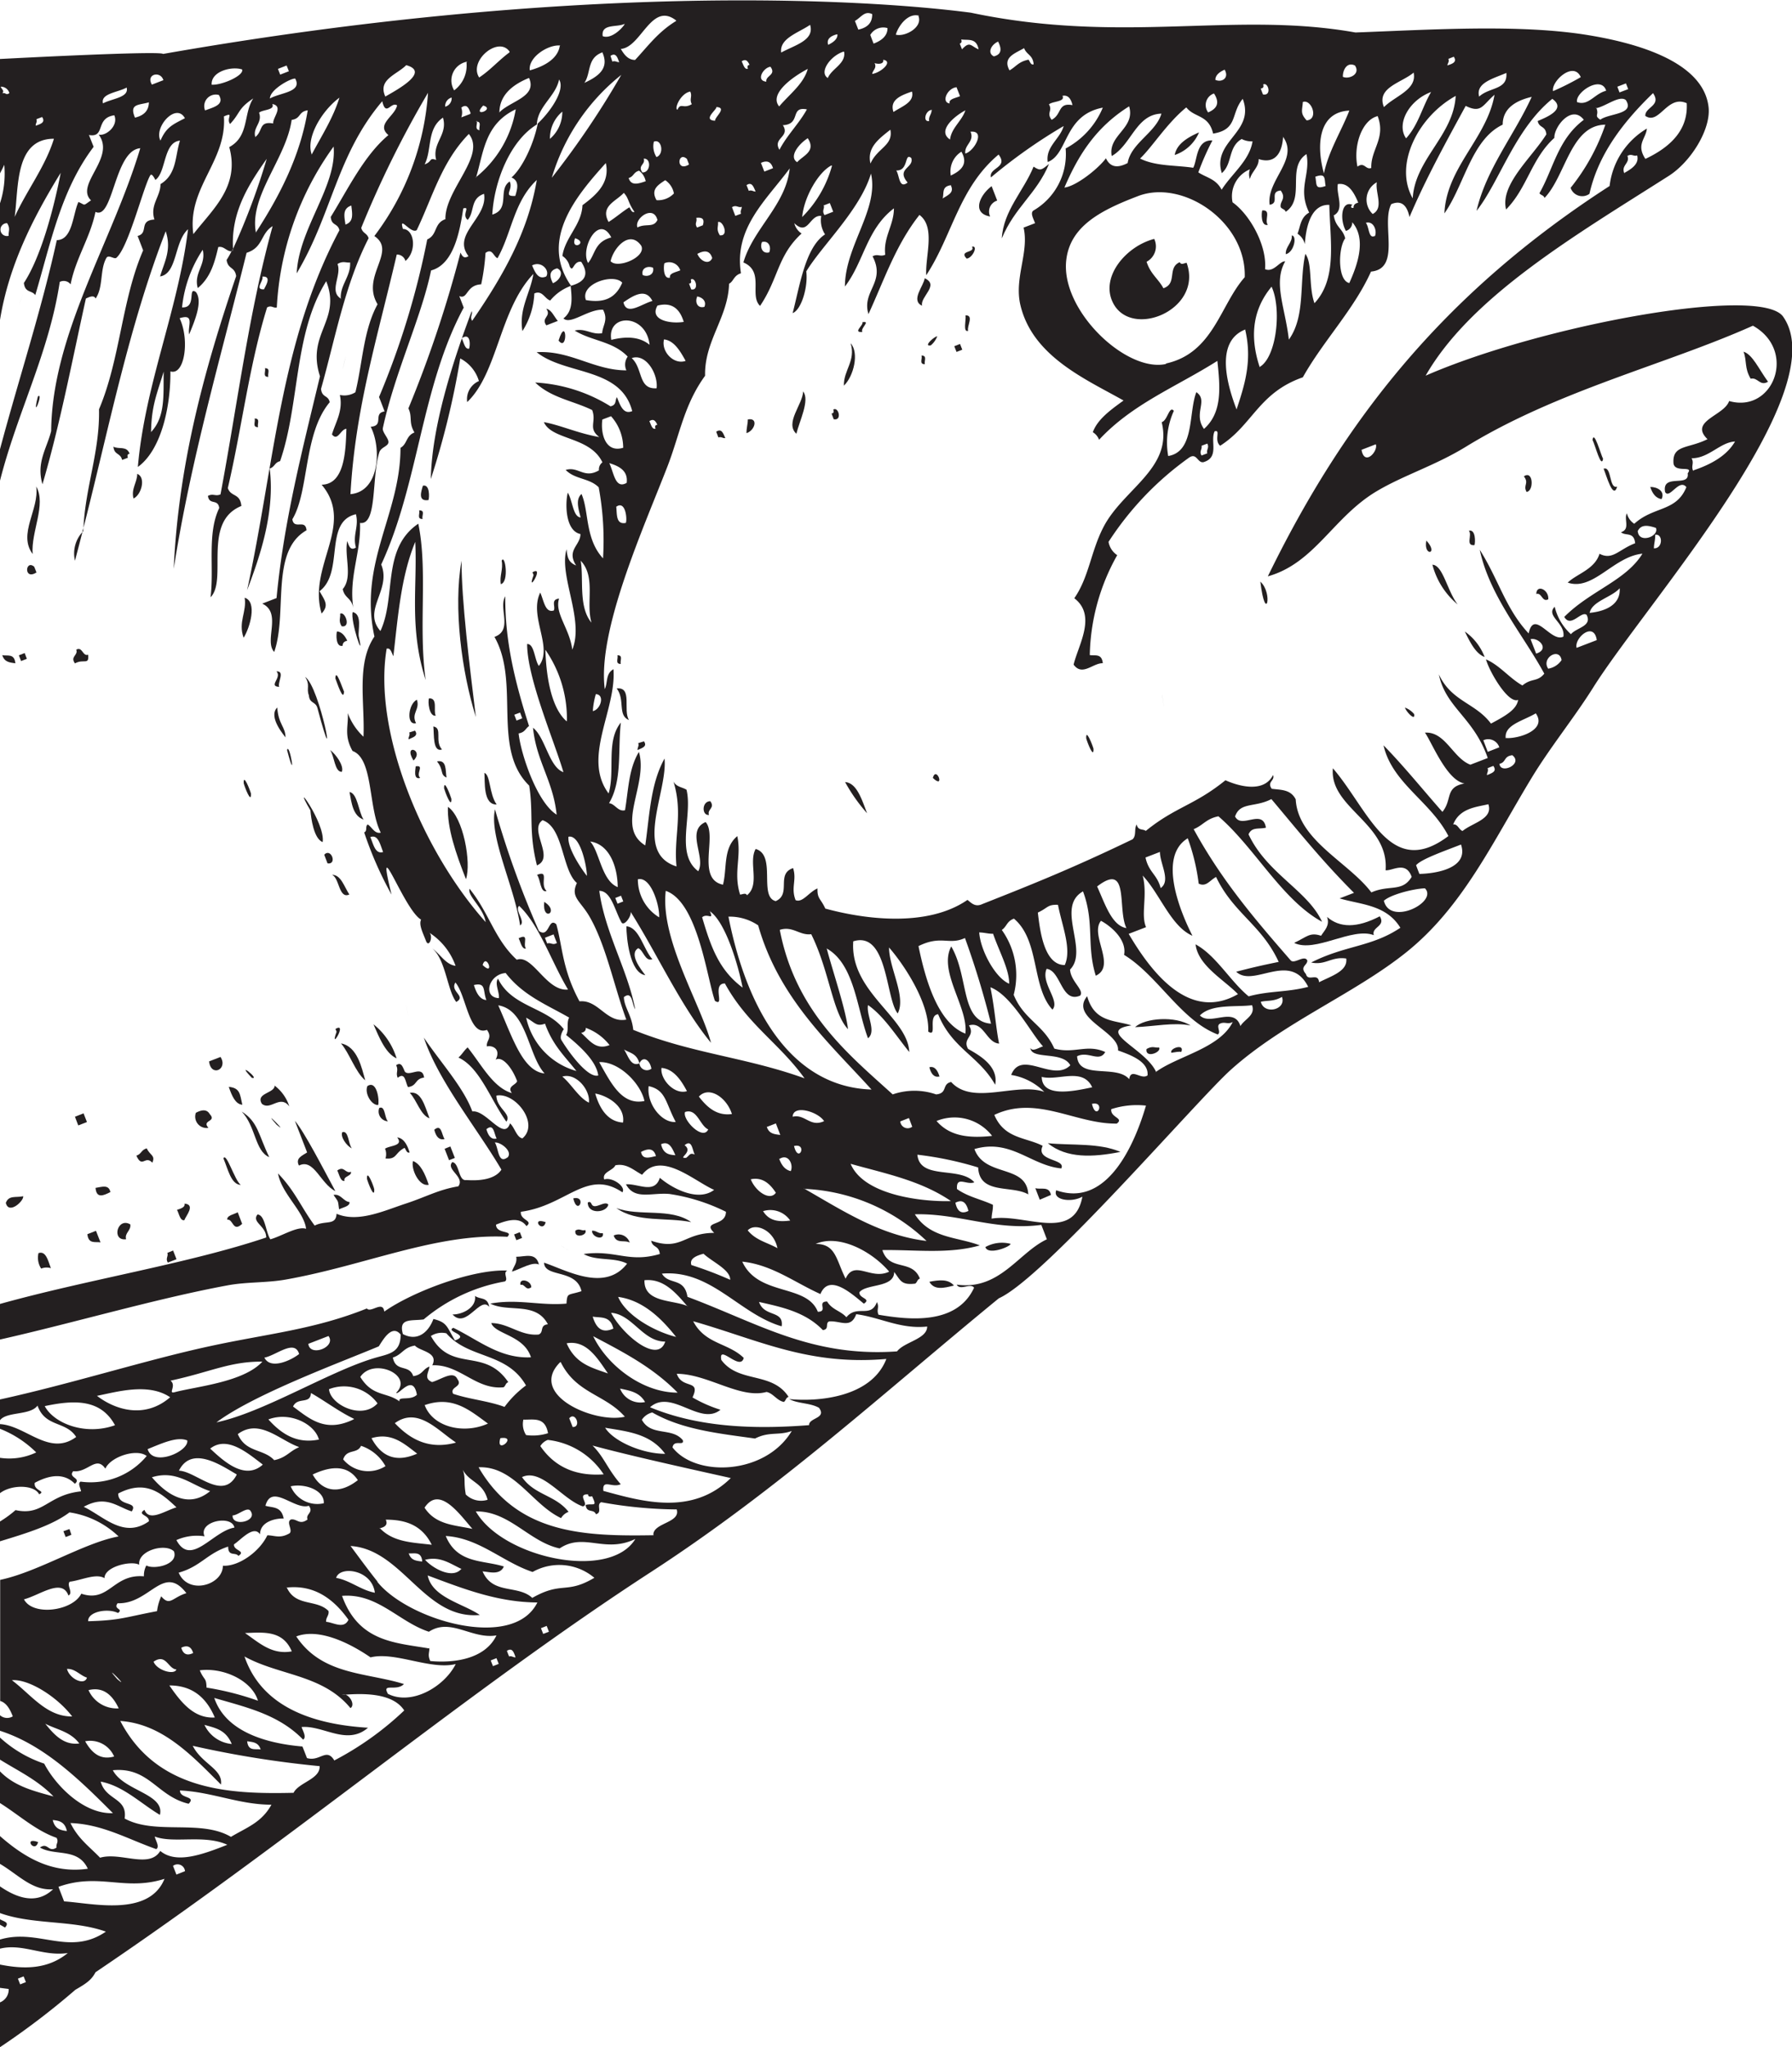 <svg id="Layer_1" data-name="Layer 1" xmlns="http://www.w3.org/2000/svg" viewBox="0 0 206.32 235.64">
  <defs>
    <style>
      .cls-1 {
        fill: #231f20;
        fill-rule: evenodd;
      }
    </style>
  </defs>
  <title>Vector Smart Object1</title>
  <g>
    <path class="cls-1" d="M30.51,221.84c.1.41-.3,1,.38,1C30.79,222.42,31.19,221.85,30.51,221.84Z" transform="translate(0 -179.46)"/>
    <path class="cls-1" d="M13.06,230.87c.09,1,.8.68,1,1.53l.66-.25c-.06-.21-.1-.42.2-.46C14.59,230.73,13.64,231.22,13.06,230.87Z" transform="translate(0 -179.46)"/>
    <path class="cls-1" d="M4.17,235.46c.37,2.63-2.14,5.45-.41,7.77C3.55,240.67,5.36,237.54,4.17,235.46Z" transform="translate(0 -179.46)"/>
    <path class="cls-1" d="M29.32,227.63c.11.41-.3,1,.39,1C29.6,228.21,30,227.64,29.32,227.63Z" transform="translate(0 -179.46)"/>
    <path class="cls-1" d="M62.9,215c.64.92-.66,1,0,1.91l1.32-.51C63.79,215.9,63.5,215.11,62.9,215Z" transform="translate(0 -179.46)"/>
    <path class="cls-1" d="M15.8,234c0,1-.72,1.7-.43,2.84C16.3,236.41,16.82,234.39,15.8,234Z" transform="translate(0 -179.46)"/>
    <path class="cls-1" d="M28.64,229.8Z" transform="translate(0 -179.46)"/>
    <path class="cls-1" d="M114,204.38a1.32,1.32,0,0,1,.81-1.83c-.21-.56-.43-1.11-.64-1.66C112.8,201.91,111.84,204,114,204.38Z" transform="translate(0 -179.46)"/>
    <path class="cls-1" d="M4.2,245.35c-.09-.22-.18-.44-.26-.66C2.9,243.82,2.71,246.31,4.2,245.35Z" transform="translate(0 -179.46)"/>
    <path class="cls-1" d="M135.25,197.3a4.65,4.65,0,0,0,2.8-2.6C136.59,195.33,135.46,196.11,135.25,197.3Z" transform="translate(0 -179.46)"/>
    <path class="cls-1" d="M106.46,211.49c-.1.88-1.65,2.54-.3,3.16C105.92,213.61,108.21,212.28,106.46,211.49Z" transform="translate(0 -179.46)"/>
    <path class="cls-1" d="M48.69,235.37c-.19.64-.62,1.84.64,1.65C49.44,236.75,49.5,235.15,48.69,235.37Z" transform="translate(0 -179.46)"/>
    <path class="cls-1" d="M.26,254.87c.27.85.91.84,1.51.94C1.65,254.63.86,255,.26,254.87Z" transform="translate(0 -179.46)"/>
    <path class="cls-1" d="M2.17,254.89c.09.22.18.44.26.66l.66-.26-.25-.66Z" transform="translate(0 -179.46)"/>
    <path class="cls-1" d="M48.26,238.2c.11.41-.3,1,.39,1C48.54,238.78,49,238.21,48.26,238.2Z" transform="translate(0 -179.46)"/>
    <path class="cls-1" d="M8.78,254.24c.25.66-.74.77-.15,1.58,1-.57,1.65.26,1.52-1C9.51,255.05,9.5,253.84,8.78,254.24Z" transform="translate(0 -179.46)"/>
    <path class="cls-1" d="M135.83,209.64c-1.47.63-.25,2.45-1.88,3-.6-1.11-1.48-1.62-1.94-3.05a2,2,0,0,0,.88-2.63c-3.18.82-6.15,4.26-4.82,7.2,2,4.47,10.52,1,8.55-4.45C136.34,209.74,136,210,135.83,209.64Z" transform="translate(0 -179.46)"/>
    <path class="cls-1" d="M28.17,248.26c.26,1.67-.78,2.77-.12,4.61C28.78,251.7,29.65,248.72,28.17,248.26Z" transform="translate(0 -179.46)"/>
    <path class="cls-1" d="M145.33,203.68c-.11.28-.17,1.87.64,1.66C145.54,204.82,146.41,203.59,145.33,203.68Z" transform="translate(0 -179.46)"/>
    <path class="cls-1" d="M82.46,229.15l.25.66c.34-.12.5.12.8.08C83.27,229.38,83.11,228.72,82.46,229.15Z" transform="translate(0 -179.46)"/>
    <path class="cls-1" d="M86.1,227.74c0,.56-.17,1-.15,1.58C86.93,229,87.34,227.5,86.1,227.74Z" transform="translate(0 -179.46)"/>
    <path class="cls-1" d="M106.1,220.38c.11.41-.3,1,.38,1C106.38,221,106.79,220.4,106.1,220.38Z" transform="translate(0 -179.46)"/>
    <path class="cls-1" d="M109.87,219.31l.26.66.66-.26c-.08-.22-.17-.44-.26-.66Z" transform="translate(0 -179.46)"/>
    <path class="cls-1" d="M95.94,226.6c.06.21.1.41-.2.46l.25.66C97,227.92,96.53,226.22,95.94,226.6Z" transform="translate(0 -179.46)"/>
    <path class="cls-1" d="M39.16,250.1c.07.48-.23.81.18,1.45C40.47,251.72,39.7,249.76,39.16,250.1Z" transform="translate(0 -179.46)"/>
    <path class="cls-1" d="M40.61,249.91c-.33.91,1.43,6.09.69,2.78C41.2,252,41.74,250.17,40.61,249.91Z" transform="translate(0 -179.46)"/>
    <path class="cls-1" d="M38.8,252.14c-.11.27-.16,1.87.65,1.65,0-.28.12-.49.53-.58C39.7,252.61,39.33,252.18,38.8,252.14Z" transform="translate(0 -179.46)"/>
    <path class="cls-1" d="M61.3,245.34s.15.29.13.33C60.55,248.07,62.79,244.44,61.3,245.34Z" transform="translate(0 -179.46)"/>
    <path class="cls-1" d="M35.12,257.37c.63.92.13,1.34.44,2.12.08,1,.8.67,1,1.52C39,270.16,36.85,258.45,35.12,257.37Z" transform="translate(0 -179.46)"/>
    <path class="cls-1" d="M38.61,257.54c.19.49.93,2.76,1,1.53C39.39,258.59,38.66,256.31,38.61,257.54Z" transform="translate(0 -179.46)"/>
    <path class="cls-1" d="M48,260c-1,.47-1.26,3-.1,2.7C47.31,261.57,48.38,261.13,48,260Z" transform="translate(0 -179.46)"/>
    <path class="cls-1" d="M49.4,259.84c-.17.33,0,2.13.77,2C49.86,261.28,50.46,259.81,49.4,259.84Z" transform="translate(0 -179.46)"/>
    <path class="cls-1" d="M28.06,269.62c.12.46.87,2.42.84,1.2C28.78,270.37,28,268.4,28.06,269.62Z" transform="translate(0 -179.46)"/>
    <path class="cls-1" d="M38,265.78c.51.71.52,2.56,1.36,2.52C39.63,267.58,38.64,266.25,38,265.78Z" transform="translate(0 -179.46)"/>
    <path class="cls-1" d="M47.12,263.77c.12.33-.12.5-.08.79.51-.23,1.17-.4.74-1Z" transform="translate(0 -179.46)"/>
    <path class="cls-1" d="M49.89,263.08c.11.85-.1,3,1,2.65C50,264.75,51,263.25,49.89,263.08Z" transform="translate(0 -179.46)"/>
    <path class="cls-1" d="M71.09,254.88c.1.4-.3,1,.38,1C71.37,255.46,71.77,254.89,71.09,254.88Z" transform="translate(0 -179.46)"/>
    <path class="cls-1" d="M40.24,270.62c.24,1.31.4,2.75,1.62,3.18C41.26,272.88,41.18,270.79,40.24,270.62Z" transform="translate(0 -179.46)"/>
    <path class="cls-1" d="M47.86,267.67c0,.24-.33,1.59.52,1.33C47.82,268.5,48.94,267.5,47.86,267.67Z" transform="translate(0 -179.46)"/>
    <path class="cls-1" d="M71,258.7c1,1.28.07,3.12,1.42,3.64C71.69,261.22,72.87,258.51,71,258.7Z" transform="translate(0 -179.46)"/>
    <path class="cls-1" d="M51.13,270.21c.13.46.88,2.42.84,1.2C51.85,271,51.1,269,51.13,270.21Z" transform="translate(0 -179.46)"/>
    <path class="cls-1" d="M55.77,268.42c.08,1-.17,3.68,1.41,3.64C56.31,270.84,56.48,268.66,55.77,268.42Z" transform="translate(0 -179.46)"/>
    <path class="cls-1" d="M37.33,277.84l.38,1C38.87,279,38.11,277,37.33,277.84Z" transform="translate(0 -179.46)"/>
    <path class="cls-1" d="M51.57,272.33c-.09,2.43.9,5.34,2.08,8.33C54.29,278.75,53.33,273.5,51.57,272.33Z" transform="translate(0 -179.46)"/>
    <path class="cls-1" d="M73.48,265c.13.33-.11.5-.07.79.5-.23,1.16-.4.73-1Z" transform="translate(0 -179.46)"/>
    <path class="cls-1" d="M38.22,280.16c.87.32.77,2.82,2,2.26C39.63,281.53,39.25,280.12,38.22,280.16Z" transform="translate(0 -179.46)"/>
    <path class="cls-1" d="M200.74,219.94c.41,1.09.08,1.86.82,3.11.82-.2,1.06.91,2,.35C202.46,221.88,201.78,220.27,200.74,219.94Z" transform="translate(0 -179.46)"/>
    <path class="cls-1" d="M195,224.82Z" transform="translate(0 -179.46)"/>
    <path class="cls-1" d="M183.35,230.09c.31.6,1,3.36,1.22,2.19C184.27,231.68,183.53,228.93,183.35,230.09Z" transform="translate(0 -179.46)"/>
    <path class="cls-1" d="M175.45,234.29c.64.83-.13,1,.31,1.79C176.62,236,176.55,233.53,175.45,234.29Z" transform="translate(0 -179.46)"/>
    <path class="cls-1" d="M145.11,246.41c.6,5,1.51,1.35,0,0Z" transform="translate(0 -179.46)"/>
    <path class="cls-1" d="M81.78,271.68c-1,0-1,1.69-.15,1.58C81.38,272.6,82.37,272.49,81.78,271.68Z" transform="translate(0 -179.46)"/>
    <path class="cls-1" d="M61.83,280.16c.42.51.36,2.1,1.1,1.86C62.08,281.22,63.32,279.55,61.83,280.16Z" transform="translate(0 -179.46)"/>
    <path class="cls-1" d="M184.63,233.41c.32.76,1.1,3.64,1.56,2.06C185.22,235.79,185.6,233.08,184.63,233.41Z" transform="translate(0 -179.46)"/>
    <path class="cls-1" d="M169.12,240.55c.42.51-.44,1.75.64,1.66C169.87,241.93,169.92,240.34,169.12,240.55Z" transform="translate(0 -179.46)"/>
    <path class="cls-1" d="M97.3,269.48a19.52,19.52,0,0,0,2.53,3.59C99.2,271.41,98.63,269.58,97.3,269.48Z" transform="translate(0 -179.46)"/>
    <path class="cls-1" d="M62.66,283.27c-.26,2.38,1.85,1.15,0,0Z" transform="translate(0 -179.46)"/>
    <path class="cls-1" d="M164.92,244.46a8.86,8.86,0,0,0,2.91,4.58C166.61,247.45,166.14,244.52,164.92,244.46Z" transform="translate(0 -179.46)"/>
    <path class="cls-1" d="M190,235.51c.27.84.7,1.31,1.3,1.4C191.75,236,190.78,235.49,190,235.51Z" transform="translate(0 -179.46)"/>
    <path class="cls-1" d="M107.4,269c1.46,1.4.41-1.47,0,0Z" transform="translate(0 -179.46)"/>
    <path class="cls-1" d="M59.71,287.46c.25.47.35,1.26.84,1.19C60.15,288.08,61,286.83,59.71,287.46Z" transform="translate(0 -179.46)"/>
    <path class="cls-1" d="M24.07,301.63c.22,1.86,2.22.91,1.32-.51Z" transform="translate(0 -179.46)"/>
    <path class="cls-1" d="M133.82,259.54c-.15-1,.45,3.16,0,0Z" transform="translate(0 -179.46)"/>
    <path class="cls-1" d="M8.63,308c.13.33.26.67.38,1l1-.39-.39-1Z" transform="translate(0 -179.46)"/>
    <path class="cls-1" d="M125.06,264.45c.12.46.88,2.42.84,1.2C125.78,265.2,125,263.23,125.06,264.45Z" transform="translate(0 -179.46)"/>
    <path class="cls-1" d="M38.62,297.9s.14.3.13.33C37.87,300.64,40.1,297,38.62,297.9Z" transform="translate(0 -179.46)"/>
    <path class="cls-1" d="M46.82,295.49c-.22-1.27.47,2.66,0,0Z" transform="translate(0 -179.46)"/>
    <path class="cls-1" d="M43,297.36c.72,1.68,1.44,3.37,2.66,3.92A8,8,0,0,0,43,297.36Z" transform="translate(0 -179.46)"/>
    <path class="cls-1" d="M72.12,286.08c0,1.26.37,5.37,2.18,5.63-.51-.67-1.93-2.45-.82-3.11.62.24.77,1.57,1.63,1.27C74.07,288.72,73.62,286.2,72.12,286.08Z" transform="translate(0 -179.46)"/>
    <path class="cls-1" d="M26.34,304.56c.36,1.06.77,2,1.56,2.06C27.62,305.34,27.62,304.69,26.34,304.56Z" transform="translate(0 -179.46)"/>
    <path class="cls-1" d="M39.26,299.56c1,1.16,1.65,3.31,2.79,4.25C41.65,302.38,41.15,299.91,39.26,299.56Z" transform="translate(0 -179.46)"/>
    <path class="cls-1" d="M176.88,247.83c.64-.21.66,1,1.38.61C178.35,247.32,176.89,246.67,176.88,247.83Z" transform="translate(0 -179.46)"/>
    <path class="cls-1" d="M22.55,307.55A1.31,1.31,0,0,0,24,309.28c-.82-.92,1-.67.15-1.58C23.83,307.14,23.27,307.16,22.55,307.55Z" transform="translate(0 -179.46)"/>
    <path class="cls-1" d="M31.62,304.42c0,.89-2.22.85-1.47,2.09,1,.83,2.08-1.1,3.16.3A4.85,4.85,0,0,0,31.62,304.42Z" transform="translate(0 -179.46)"/>
    <path class="cls-1" d="M168.65,252.15c.63,1.29,1.26,2.55,2.28,2.93A6.35,6.35,0,0,0,168.65,252.15Z" transform="translate(0 -179.46)"/>
    <path class="cls-1" d="M.67,317.92c.34,1.4,2.11-.25,2-.77C1.84,317.34,1,317,.67,317.92Z" transform="translate(0 -179.46)"/>
    <path class="cls-1" d="M15.7,312.48c.68,1.52,1-.09,1.84.81.38-.87-.29-.84-.64-1.65C16.24,311.81,16.31,312.29,15.7,312.48Z" transform="translate(0 -179.46)"/>
    <path class="cls-1" d="M27.83,307.41c1.62,1.69,1.52,4.57,3.17,5.24C29.76,310.13,29.73,308.59,27.83,307.41Z" transform="translate(0 -179.46)"/>
    <path class="cls-1" d="M46.61,302.81c-.23-.51-.4-1.17-1-.74.32.6-.09.87.18,1.45.87-.72.88.51,1.18,1.07,1.1-.15.75-.95,1.86-1.1C48.63,302,47.15,303.44,46.61,302.81Z" transform="translate(0 -179.46)"/>
    <path class="cls-1" d="M11,316.19c.1,1.23.88.91,1.71.48C12.52,315.76,11.73,316.08,11,316.19Z" transform="translate(0 -179.46)"/>
    <path class="cls-1" d="M42.3,304.47c-.35.8.43,2.19,1.23,2.19C43.71,306.28,43.44,303.72,42.3,304.47Z" transform="translate(0 -179.46)"/>
    <path class="cls-1" d="M35.36,312.11c-.58.38-1.38.67-.94,1.51,1.72-.87,2.49,2.12,4.19,2.94-1.41-2.62-3.57-6.82-4.66-8.09Z" transform="translate(0 -179.46)"/>
    <path class="cls-1" d="M25.72,312.79c.54,1.26.87,3,2,3.06C27,315.3,26.07,312.05,25.72,312.79Z" transform="translate(0 -179.46)"/>
    <path class="cls-1" d="M47.18,305.25c.81.84,1.24,2.58,2.27,2.93C48.9,306.72,48.48,305,47.18,305.25Z" transform="translate(0 -179.46)"/>
    <path class="cls-1" d="M43.66,307a1.14,1.14,0,0,0,1,1.53C44.26,308.11,44.36,306.66,43.66,307Z" transform="translate(0 -179.46)"/>
    <path class="cls-1" d="M39.41,309.78c-.25.5.47,1.57,1.1,1.86C40.09,311.13,40.15,309.54,39.41,309.78Z" transform="translate(0 -179.46)"/>
    <path class="cls-1" d="M4.43,323.7a2.31,2.31,0,0,0,.31,1.78,1.68,1.68,0,0,1,1.12-.05C5.52,324.55,5.29,323.41,4.43,323.7Z" transform="translate(0 -179.46)"/>
    <path class="cls-1" d="M10.06,321.52c.12,1.17.91.84,1.51.94-.17-.44-.34-.88-.52-1.33Z" transform="translate(0 -179.46)"/>
    <path class="cls-1" d="M15,320.39c-1.5-.87-2.2,1.95-.48,1.71C14.31,321.38,15.12,321.1,15,320.39Z" transform="translate(0 -179.46)"/>
    <path class="cls-1" d="M21.25,318c.09.41-.39.56-.87.72.25.47.35,1.27.84,1.19C21.38,319.44,22.56,318.12,21.25,318Z" transform="translate(0 -179.46)"/>
    <path class="cls-1" d="M27.59,316.64Z" transform="translate(0 -179.46)"/>
    <path class="cls-1" d="M45.73,310.38c.77,1-.83.91-1.4,1.3a1.62,1.62,0,0,1,.05,1.12c1.33.14,1.06-.64,2.2-1.22.17.23.26.65.58.53C46.86,311.13,46.43,310.46,45.73,310.38Z" transform="translate(0 -179.46)"/>
    <path class="cls-1" d="M50,309.5c.2.8.56,1.22,1.18,1.07C50.83,310,50.83,308.79,50,309.5Z" transform="translate(0 -179.46)"/>
    <path class="cls-1" d="M38.83,314.19c.25.48.35,1.27.84,1.2-.2-.55.85-.54.74-1.05C39.75,314.59,39.64,313.6,38.83,314.19Z" transform="translate(0 -179.46)"/>
    <path class="cls-1" d="M26.17,319.85c.69-.11.62,1.51,1.71.48L27.37,319C26.89,319.26,26.1,319.36,26.17,319.85Z" transform="translate(0 -179.46)"/>
    <path class="cls-1" d="M19.27,323.67c.14.43-.25.62.05,1.12l1-.39-.39-1Z" transform="translate(0 -179.46)"/>
    <path class="cls-1" d="M42.25,315.15c.12.46.88,2.42.84,1.2C43,315.9,42.21,313.94,42.25,315.15Z" transform="translate(0 -179.46)"/>
    <path class="cls-1" d="M47.55,313.1c-.26.91.71,3,1.81,2.73C48.93,314.54,48.41,313.42,47.55,313.1Z" transform="translate(0 -179.46)"/>
    <path class="cls-1" d="M51.19,311.69,51.7,313l.67-.26c-.18-.44-.35-.88-.52-1.32Z" transform="translate(0 -179.46)"/>
    <path class="cls-1" d="M38.4,317c.63.93.48.55.64,1.66.48-.25,1.27-.35,1.2-.84C39.54,317.76,39.22,316.83,38.4,317Z" transform="translate(0 -179.46)"/>
    <path class="cls-1" d="M66,317.4c.51,2.11,1.61-.37,0,0Z" transform="translate(0 -179.46)"/>
    <path class="cls-1" d="M107,302.3c.2.79.56,1.21,1.17,1.07C107.93,302.58,107.57,302.16,107,302.3Z" transform="translate(0 -179.46)"/>
    <path class="cls-1" d="M62.83,320.14c-1.79-.65-.37,1.36,0,0Z" transform="translate(0 -179.46)"/>
    <path class="cls-1" d="M68.13,318.09c-.09-.2-.2-.38-.46-.21,0,1.42,2.21,1.16,2.37.23C69.62,317.61,68.48,318.74,68.13,318.09Z" transform="translate(0 -179.46)"/>
    <path class="cls-1" d="M152.79,285c.35,1-.28,1.52-.69,2.17-1.31-.44-1.64.14-3.1.82,2.4,1.19,6.67-1.85,9.17-.89-.3-.95,1.42-1,.69-2.17C156.21,286.31,154.22,286.26,152.79,285Z" transform="translate(0 -179.46)"/>
    <path class="cls-1" d="M59.19,321.55l.26.66.66-.26-.26-.66Z" transform="translate(0 -179.46)"/>
    <path class="cls-1" d="M66.25,321.1c-.2,1,1.5.54,1.13-.06C66.94,321.19,66.75,320.8,66.25,321.1Z" transform="translate(0 -179.46)"/>
    <path class="cls-1" d="M59.43,324.12c.16.71-.33,1.14-.49,1.71,1.07-.33,2.35-1.17,3.11-.82C61.69,323.55,60.43,324.13,59.43,324.12Z" transform="translate(0 -179.46)"/>
    <path class="cls-1" d="M69.41,321.4c-.5.1-.77-.33-1.25-.28C68.14,321.91,69.6,322.27,69.41,321.4Z" transform="translate(0 -179.46)"/>
    <path class="cls-1" d="M70.66,321.67c.31,1,1.26.47,1.84.82A1.34,1.34,0,0,0,70.66,321.67Z" transform="translate(0 -179.46)"/>
    <path class="cls-1" d="M54.69,328.62c.2,1.33-1.44,2.16-2.59,2.14,1.6,1.75,3.18-2.2,4.23-.87C56.13,328.68,55.23,329.07,54.69,328.62Z" transform="translate(0 -179.46)"/>
    <path class="cls-1" d="M59.92,327.36c.53-.17.58.74,1.25.27C61.19,326.84,59.73,326.48,59.92,327.36Z" transform="translate(0 -179.46)"/>
    <path class="cls-1" d="M132,300.21c-.17,1.13,1.78.36,1.45-.18C133,300.1,132.68,299.8,132,300.21Z" transform="translate(0 -179.46)"/>
    <path class="cls-1" d="M134.87,300.64s1.2-.23,1.12-.06C136.48,299.48,134.57,300.15,134.87,300.64Z" transform="translate(0 -179.46)"/>
    <path class="cls-1" d="M129,312.05c-2.46-1.06-5.53-.73-8.36-1C122.81,312.81,125.8,312.68,129,312.05Z" transform="translate(0 -179.46)"/>
    <path class="cls-1" d="M7.3,355.71c.08.22.17.44.26.67l.66-.26L8,355.46Z" transform="translate(0 -179.46)"/>
    <path class="cls-1" d="M119.2,316.22l.51,1.33L121,317C120.79,315.94,119.84,316.42,119.2,316.22Z" transform="translate(0 -179.46)"/>
    <path class="cls-1" d="M113.45,323c.29,1,2.93-.06,2.9-.37A3.94,3.94,0,0,0,113.45,323Z" transform="translate(0 -179.46)"/>
    <path class="cls-1" d="M107,327c.57,1,1.69.72,2.83.43C109.18,326.66,108.12,326.78,107,327Z" transform="translate(0 -179.46)"/>
    <path class="cls-1" d="M4.39,391.49c-1.79-.65-.37,1.37,0,0Z" transform="translate(0 -179.46)"/>
    <path class="cls-1" d="M11,406.47C33.58,391.25,54,374,75,360.37c14.83-9.64,26.82-20.68,40-31.47,5.28-2.36,22.9-22.91,26.75-26.34C147.84,297.1,156,293.84,162,289c6.44-5.2,9.87-12.63,14.34-20,2.14-3.53,4.85-6.85,7.05-10.34,6-9.6,28-34.07,21.91-42.75-2.57-3.67-27.9,1-41.16,6.79,5.24-9.15,17.32-16.2,28-23,2.55-1.63,4.83-5.33,4.58-7.86-.58-5.58-9.2-7.57-13.89-8.34-7.93-1.29-18.12-.62-26.77-.3-14-2.5-26.78,1.41-44.29-2.28-12.7-1.66-46.14-3.47-93,4.75-.12-.27-8.71.06-18.78.58v13.18c.17-.32.35-.66.5-1a11.07,11.07,0,0,1-.5,4.46v13.46c1-6.26,3.75-11.72,7-17-.83,4.31-2.32,9.76-4.24,12.68.13,1.17.92.82,1.31,1.4,1.76-5.9,2.93-12.07,6.72-17.07L10.24,195c1.95.34.68-1.95,2.92-2.27.52,1.22-1,2.44-1.8,2.22,2,2.67-2.77,5.76-.88,7.57-1,.69-.58.55-1.45.19-.66,1.42-.66,4.37-2.49,4.39-1.8,8.19-4.39,16-6.54,24.07v3.62c2-7.89,5.65-14.73,6.88-22.88a1,1,0,0,1,1.25.28c.56-2.95,2.27-5.4,2.86-8.34,2.06,1,2.15-7.08,5.16-7.33C12.93,207.3,6,217.86,5.89,229.08c-.5,2-1.74,3.62-1,6.12C6.93,228.25,8.3,221,9.89,213.82c.46-.21.92-.41,1.12,0,.91-1.33.46-3.29,1.24-4.67.24-.42.87.16,1.13,0,1.41-1.16,3.15-8.28,3.93-9.52.19-.3.57.54.58.54,1.25-.85.9-4.35,2.83-4.52-.57,1.76-.35,3.87-2.24,5,0,1.45-1.24,2.38-.7,4.08-1.86.1-.61,1.56-1.94,1.89.22.55.43,1.11.64,1.66C14,214,13.85,220.79,11.4,226.57c.1,4.86-1.57,8.93-1.79,13.65,2.93-11.48,5.23-23.24,9.47-34.14.71,2.15-.18,3.58-.65,5.2,2-.32,1.61-4,3.22-5.43-1.17,9.45-4.94,17.76-5.78,27.36,2.69-1.94,3.78-6.91,3.75-11,1.63.52,2.24-3.62,1.06-6.12,1.8-.58.89.93,1.1,1.86.56-1.38,1.62-3.76.78-4.87-1-.7.13,1.87-1.6,1.76a14.68,14.68,0,0,1,2.38-6.63c.42,1.74-1.07,2.64-.57,4.41,1.51-1.25,1.95-3,2.36-4.72.65-.15.95.51,1.54.49l.16-.29c-.25-4.14,1.71-7.29,3.88-10.36a78.07,78.07,0,0,1-3.88,10.36c0,.1,0,.19,0,.28h-.17c-.18.35-.37.7-.57,1,.15,1.1.94.75,1.1,1.86C23.52,222,20.55,232.9,20,244.93c1.95-12.49,5.41-24.33,8.39-36.37,1.94-.61,1.59-2.22,3-3.07-2.72,9.82-4,20.17-6,30.87-.57.27-.85-.14-1.45.18.15,1.11,1.16.28,1.3,1.4-1.42,2.94-.57,6.88-1,10.27,2-2-1-8.66,3.55-10.51-.15-1.52-1.2-1-1.56-2.06,1.61-6.88,2.45-14.11,4.52-20.79.5-.3.69.1,1.12,0a34.6,34.6,0,0,1,6.54-18.52c.41,4.57-4,9.38-4.25,14.59,4.09-6.85,4.59-13.61,9.85-19.81.43,1.85,1,0,1.71.48-.26,1.26-2.47,2.18-1,3.42-2.8,2.34-4.67,6.24-6.64,9.42.09,1.05.8.68,1,1.53-6.84,12.84-7.46,26.85-10.63,41.43,1.28-3.37,3.27-8.8,2.6-14,.61-.19.54-.68,1.2-.85,2.29-6.67,1.55-14.68,5.31-20.71,1.78,4.55-2.32,6-.72,10.94-2,8.37-4.16,16.65-5,25.53l-1.65.64c2.31,1.07.18,4.27,1.38,5.56,1.57-4.46-.5-11.6,3.72-14-.12-1.37-1.44,0-1.63-1.27,1.95-3.23,1.25-9.83,4.3-13.47-.17-.85-.88-.49-1-1.53,1.65-5.86,2.74-12,5.48-17.35-.19-.61-.68-.54-.85-1.19a118.19,118.19,0,0,1,7.69-15.55,30.71,30.71,0,0,1-6.18,16.49c2.66,1.79-1.59,4.6.37,7.85-1.64,3-1.72,6.74-2.55,10.13a2.38,2.38,0,0,1-1.79.31c.39,1.82-.47,3.08-.91,4.54.66.86,1-.61,1.66-.64-.07,2.72-.25,6.39-2.85,6.43,3.9,4.61-1.66,9.4,0,14.83.85-.95.41-1.43-.24-2.57,2.88-2.17.45-8,4.19-8.86.37,1.45-.41,2.38,0,3.83-.65.43-.82-.23-1-.74-.35,1.77.66,4.14-.52,5.53.24,1.11,1,.94,1.22,2.2-.55-3.63.9-6.38.77-9.82,2,.31,1.32-5.22,2.21-8.09.19-.64,1-.7,1.06-1.17s-.74-1.17-.64-1.66c1.37-6.38,4.45-12.78,5.55-18.14,2.64-.7,3.31-4.55,3.71-7.14.88-.26-.24.74.51,1.32.82-.92.26-2.45,1.88-3,.46,2.76-3.74,4.63-1.79,7.17-.52.34-.73,0-.92-.41a137.35,137.35,0,0,1-6,17.94c.49,1,0,1.62.7,2.77-1,.39-.8,1.3-1.61,1.77,0,7.66-4.85,13.22-3,21.72-2.11,3.1-1.09,7.58-1.26,11.53a7.11,7.11,0,0,1-1.81-2.72c.11,1.42-.48,2.53.55,4.36,2.42.89,1.78,6.52,3.25,9.4-.71.17-1-.63-1.5-.94-.33.22,0,.74-.41.91a42,42,0,0,0,3.15,7.16c-1.95-7.94,1.42,1.77,3.4,2.88-.29.6.23,1.56.56,2.44s.86-.47.41-.92a7.51,7.51,0,0,1,3,3.8c-1.13-.14-1.78-1.36-2.68-2,1.55,1.28,1.73,4.85,2.76,6.16,1.21-.67-.75-1.18-.1-2.24,1.25,1.41,1.55,6.24,3.63,5.45.69.94-.12,1.22,0,1.91.6-.16,1.66.28,1,1.53.74-.47,1.88.85,2.48,2.47-.17.47-1.18.57-.61,1.37-2.18-.65-3.49-3.28-5.09-5.26-.42.36-.64.81-1.06,1.17,2.44,1.1,3.71,4.86,5.52,7.38.64-.9-1.13-1.53-1.15-3,2.16-.43,5,3.23,3,4.92-.68-.12-.9-1.27-1.43-1.73-.7,2.12-2.74-1.58-4.34-1.37-1-2.76-3.74-5.75-5.58-8.5,1.66,5,6.1,10.39,8.93,15.2-1,1.55-3.92,1.18-4.1,1.2-.86.1-.74-2-1.56-2.06-.77.85,1.49,1.69.7,2.78-2.32.39-3.65,1.2-6.09,2s-5.45,2.22-7.93,1.16c-.08,1.4-1.27.72-2.52,1.36-1.54-2.07-2.27-4-4.22-6,.4,2.33,3,4.37,3.23,6.37-1-.33-2.75.82-4.11,1.21-.55-.82-.59-2.79-1.48-2.86-.72.89,1,1.31,1,2.65-8.89,3-20.66,4.85-30.76,7.68v4.09c8.46-1.9,18.15-4.76,26.42-6.28,2.18-.39,4.42-.26,6.6-.65,9.13-1.62,17.35-5.36,25.51-4.92.76-.78-1.31-.28-1.31-1.4,1.45-.59,2.77-.88,3.5.17.86-.65-.76-.66-.64-1.65,5.26-.7,7.61-5,11.69-2.24.45-.65-1.19-1.8-2.09-1.48-.29-.86,1-1,1.28-1.63,1.3-.26,2.11.58,3.08,1.09,2.18-2.81,6,.74,8.29,1.74-1.81,1.38-4.72-.09-6.25-1.39-.6,1.92-2.51.64-3.9.75,1,1.85,2.92.93,5,1.11a21.81,21.81,0,0,1,6.51,2.05c0,1.74-2.82,1-1.35,2.43-3.51,0-3.76,2.11-7.26.9.17.85.88.49,1,1.53-3.62,1.06-5.06-.5-8.77,0,1.45.84,3.51.34,5,1.11-2.57,3.33-7,.74-9.56-.11.05,1.75,3.72.68,4.31,3.28-1.57.51-1.64.12-1.73,1.43-3,.27-5.6-.58-8.77,0,2.09,1.06,5.24-.27,6.63,2.38-1,.11-.41.92-1.07,1.18-2.09.18-3.45-1.31-5.45-1.32.44,1.3,3.77,1.39,4.57,3.94-3.56.18-6.06-2-8.93-3.39-1,.43,2,.82.18,1.45-.94-1.54-.85-2.07-2.48-2.47-.55,1.49-1.81,2.64-3.51,1.74-.55-1.91,1-1.49,2.39-1.69a19.79,19.79,0,0,1,9.35-4.37c.44-.26-.27-1,.28-1.25-3.93-.2-10.93,2.43-14.17,4.72-.15-1.33-1.56.21-2-.36-6.13,2.45-11.4,2.89-18.12,4.35-7.27,1.57-15.89,4.32-24.16,6.13V343c.69-1.11,3.5-.57,4.36-1.75.9,2.53,3.26,1.74,4.45,3.61C5.69,347.14,3,343.56,0,343.38v.54a12.31,12.31,0,0,1,4.17,2.72,7.22,7.22,0,0,1-4.17.62v4.07c1.29-1,3.93-1,4.51.13.83-.41-.67-.39-.51-1.32,2-1.08,3.54-1,4.62.11.8-.68-.83-.69-.19-1.45,1.67.21,2.64-1.86,3.7-.29.59-1.37,3.6-2.36,4.76-1.46A8.4,8.4,0,0,1,9.28,350c-.37.2,0,.71.05,1.12-3.85.4-4.32,2.87-7.54,2.16A13.23,13.23,0,0,1,0,354.59v2.28c2.92-.89,6-1.82,8-3.33a10.38,10.38,0,0,1,5.65,2.77c-4,.74-9.22,4.07-13.63,5v13.94c.66.18,1.11.86,1.45,1.77A1.24,1.24,0,0,1,0,376.89v1.79c5,1.61,9,5.46,13,9.48-3.37.14-6.61-3.2-7.91-5.7a14.16,14.16,0,0,1-5.09-3V382c2.1,1.31,4.33,2.34,6.16,4.24C4,385.64,1.7,385.11,0,383.35V387c2.16,1.35,4.12,3.17,6.51,4,.29.5-.1.69,0,1.12-.93.64-1-.66-1.91,0,1.73,1,4.39,0,5.51,2.44C6,395.14,2.84,393.29,0,390.8V394c2.12,1.25,3.71,3.11,6.11,2.92C4.27,398.68,2.05,398,0,396.59v3.07c3.77,1.37,8.41.78,12.19,2.14-4.22,2.88-7.77-.41-12.19.91v1.05c2.59-.65,5,.93,7.81.5-2.34,1.91-5.08,1.87-7.81,1.33v2.68l1,.13a1.58,1.58,0,0,1-1,1.54v5.16a88.16,88.16,0,0,0,8.68-6.61C10,407.73,10.54,407.34,11,406.47ZM4.19,193.18l.66-.25c.43.65-.23.81-.73,1C4.07,193.68,4.32,193.52,4.19,193.18ZM1,206.6a.74.74,0,1,1-.18-1.45C1.23,205.79.94,206.11,1,206.6ZM.27,190.21c.26-.33-.06-.43-.19-.77a1,1,0,0,1,1,.74C.63,190.48.7,190.06.27,190.21Zm1.42,14.22c.47-3.41,0-9,4.52-9C5.21,198.67,3.07,201.38,1.69,204.43Zm10.17-13.07c-.31-1.14,1.71-1.26,2.72-1.82C14.89,190.69,12.88,190.8,11.86,191.36ZM15.54,193c-.69-1.63.44-1.42,1.6-1.76C17.13,192,16.78,192.71,15.54,193Zm1.95-3.8c-.73-1.22,1-1.62,1.32-.51Zm1,6.47c-.85-1.52,1.79-4.48,2.8-2.6C19.82,193.82,19.14,194.12,18.47,195.65Zm-1.1,33.56c.05-3,.61-4.25,1.46-7C18.78,224.71,19.11,227.42,17.37,229.21Zm13-16.47c-1.14.06,0-1-.18-1.46C31.37,211.22,30.52,212.46,30.41,212.74ZM33,187l.26.66-1,.39-.26-.66Zm1,1.53c.82,1.55-1.77,1.59-2.92,2.27C31.06,189.77,33.54,188.42,34,188.51Zm-6.12-1.06c.21.7-2.36,1.82-3.51,1.74C24.27,187.68,26.65,187.06,27.86,187.45Zm-2.67,2.94c.65,1.11-.59,1.38-1.6,1.76A1.33,1.33,0,0,1,25.19,190.39Zm1.19,6c1.22,4.48-1.84,7.06-4.14,10-.74-5.36,3.87-8.36,3.52-13.55,1.25-.55.22.23.71.87,1.21-1.29.87-1.75,2.67-2.94C28,192.54,28.72,195.15,26.38,196.4Zm3-1.15c-.34-1.16.85-1.64.43-2.83.41-.37,1.86-.28,1.52-1,1.36.27,0,1.61.11,2.24C29.73,193.38,30.33,194.56,29.36,195.25Zm.07,11c-.82-4.22,3.47-8.52,4.11-13,1.1-.15.75-.95,1.85-1.1C34.57,197.37,32.25,201.93,29.43,206.26Zm6.43-9c-.72-1.88,1.09-5,3.18-6.56C38.34,193.09,37,195.13,35.86,197.3Zm3.38,16.59c-1.46-.84.09-2.69-.42-4,.64-.4,1-.11,1.45-.18C40.4,211.3,39.11,212.28,39.24,213.89Zm.49-8.57c-.12-.87-.38-1.81.68-2.16C40.54,204,40.79,205,39.73,205.32Zm4.59-14.72c-.9-1.95,1.34-2.51,2.41-3.6C49.62,187.75,45.55,189.88,44.32,190.6ZM56,309.44c.87-.72.87.51,1.18,1.07C56.59,310.66,56.23,310.23,56,309.44Zm2.4,3.26c-1.07.78-1-1.13-1.43-1.73C57.62,310.88,59.09,312,58.43,312.7ZM20.31,395.23l-.39-1a.86.86,0,0,1,1.38.61Zm13.49-9.41c-7.09.16-15.7-.11-19.95-8.27,4.79.33,8.16,3.88,11.59,7.32.26-1.77-2.19-2.36-3.25-4.46a117.11,117.11,0,0,0,14.61,2.34C36.88,384.25,34.39,384.62,33.8,385.82ZM13.54,364c3.71.13,5.27-4.61,7.92-1.16-1.62.49-1.9,1.55-2.9.36a6.11,6.11,0,0,0-.48,1.71c-3.79.72-4.24,1.06-7.93,1.16-.06-1.09,2.22-1.54,3.44-.95C14.27,364.61,13,364.72,13.54,364ZM48,340c-.73.73-2.2.12-2,.77-1.49-1.12-3.1-.51-4.52-2.82,1.52-2.28,6.18-.22,4.13,1.83C45.92,340.09,47.55,337.49,48,340Zm-4.33,15.38c.71-.14,1-.46.74-1,2.18,0,4.14.55,5.3,2.89C47.53,357,45.27,357,43.71,355.33Zm4.9,3.82c-.6-.1-1.24-.09-1.51-.94C47.7,358.31,48.49,358,48.61,359.15Zm.81,10c-3.91-.67-8.09-.75-10-6.05,4.09-.33,6.54,3,10,4.13,2.51-1.65,4.94.9,7.78.42-1.31,2.74-4.91,3.21-7.62,2.95C49.19,369.93,49.49,369.6,49.42,369.12Zm-16.41-7c3.08-.35,5.34,1.16,7.15,3.7-.53,1.13-1.74.3-2.57.24-.06-.48.37-.75.27-1.25C36.44,363.49,34,364.45,33,362.14ZM19.5,373.46c2.3,0,4.11,1.05,5.23,3.69C22.38,377.29,20.89,375.49,19.5,373.46Zm7.18,6.74A3.84,3.84,0,0,1,23.54,378C24.75,378.35,26,378.54,26.68,380.2Zm-9-9.47c1.45-1,1.66.82,2.63.89C20.08,372.3,18.08,371.74,17.68,370.73Zm3.19-1.61c.69-.34,1.15-.13,1.37.61C21.54,370.07,21.09,369.87,20.87,369.12Zm2.14,2.6c2.75-.35,6,1.19,6.69,3.5a33.14,33.14,0,0,0-5.92-1.51C23.75,372.52,23.52,372.94,23,371.72Zm-2.44-11.24c2.54-.71,3.27-2.22,5.7-3,0,1.19.83.6,1.18,1.07.91-.6-.59-.59-.51-1.33.78-.5,2.26-2.27,3-1.15,0-1.53,1.92-1.86,2.72-1.82-.27-1.44-1.29-1.22-2.1-1.47.72-2.64,3.36.54,5,0,.59.81-.4.92-.15,1.58-.94.69-1.22-.12-1.91,0-.59.29.23,1.2-.15,1.58-1.11.66-1.75.24-2.57.24-.9,1.9-3.33,3.62-5.12,3.5C25.67,361.9,21.69,363.11,20.57,360.48Zm6.21-6.59c.65,0,1.78-1.15,2.11-.44C29.6,354.6,26.7,355.23,26.78,353.89Zm6.69-3.35c1.62-.36,3.9.44,3.81,1.95A3.32,3.32,0,0,1,33.47,350.54Zm.12,19c-2.29.42-3.77-1-5.38-2.11C30.34,367.35,32.56,367.09,33.59,369.53Zm5.11-8.45c.39-1.43,4.12-1,4.46,1.7C41.55,362.49,40.31,361.37,38.7,361.08ZM36,349.18c2.31-1.09,4.11-1,5.2.65C39.14,351.45,37.14,351.25,36,349.18Zm3.51-1.74c.42-1.25,1.59-.58,2.06-1.56a5,5,0,0,1,2.81,2.34A3.72,3.72,0,0,1,39.51,347.44ZM42.77,345c2.33-.7,3.75.63,5.26,1.78C45.54,347.88,43.88,347.07,42.77,345Zm10.38,15c-1,1.29-3.31,0-4.21-1C50.71,358.55,51.85,359.47,53.15,360.06ZM48.88,353c1.7-2.59,4,.71,5.51,2.44C52.39,355,50.17,355,48.88,353Zm4.76-1.46c-.29-1.5,0-1.93-.36-2.91.8,1.5,2.31,1.41,2.86,3.46A2.51,2.51,0,0,1,53.64,351.49Zm-4.76-10.34c3.25-1.15,5.22.61,7.3,2.12C53.36,344.59,49.79,343.71,48.88,341.15Zm3.58,4.32c-3,.8-5.17-.31-7-2.25C48.11,341.34,50.42,344.14,52.46,345.47Zm-9-4.52c-1.78,1.95-5.44.14-5.58-1.64A4.78,4.78,0,0,1,43.47,341Zm-2.72,1.82c-3.28,1.62-5.1-.06-7-1.46.52-1.16,2-.2,2.06-1.56C37.44,340.73,39,341.93,40.75,342.77Zm-4,2.33c-2.52.53-4.31-.6-5.84-2.31C33.4,341.9,36.21,343.38,36.7,345.1Zm-2.32.9c-1.08.43-1.43,1.19-2.85,1.48-1.24-1.34-3.29-.85-4.19-3C29.86,342.69,32.18,345.22,34.38,346Zm-4.17,2c-2.07,1.85-4.53-.43-6.05-1.85C26.16,344.66,28.54,346.74,30.21,348Zm-3,1.16c-1.6,3.09-4.66-.4-6.65-.47C22.09,345.75,25.6,348.23,27.22,349.15ZM17,346.26c1.67-.68,3.4-1.48,4.56-1C21.77,346.51,17.61,348.36,17,346.26Zm7.2,4.83c-2.57,2.13-5.09.32-6.71-1.59C20.32,348.62,22,350.38,24.17,351.09Zm-.65,5.2c-.76-1.72,3.14-2.51,3.44-1-2.51.42-5,4.58-6.68,1.44A5.78,5.78,0,0,1,23.52,356.29ZM13.67,376.1A3.56,3.56,0,0,1,10.19,374C11.84,373.6,12.91,374.49,13.67,376.1Zm-.17-3.37c-1.94-2.21,1.67,1.43,0,0Zm15,7.16c.59.1,1.24.09,1.51.94C29.37,380.73,28.58,381.06,28.46,379.89Zm10,2.22c-.92-1.54-1.66.16-3.16-.29-.17-.45-.34-.89-.52-1.33-3.89-.33-8.8-1.58-10.15-5.59,3.64,1.07,7.4,1.88,10.23,4.8.41-.28,0-.94-.18-1.45,2.51-.22,5.21,2.18,7.65.08-5.62-.34-12.11-2-14.22-8.2,4,2.21,9,2.06,12.2,5.94.54-.34,0-1.37-.58-1.55l-.39,0a.41.41,0,0,1,.39,0c1.8-.12,5.41-.29,6.77,1.82A35.46,35.46,0,0,1,38.46,382.11Zm6.15-7.71c-.7-1.26,1-.21,1.86-1.1-4.34-1.35-9.42-1-12.4-5.48,2.62-1,6.18.78,8.55,2.41,2.82-.7,6.89,1.48,9.81.77C51.14,373.64,47.33,375.84,44.61,374.4Zm12.11-3.16c-.09-.22-.18-.44-.26-.66l.66-.26.26.66Zm1.86-1.1c-.09-.22-.18-.44-.26-.66.65-.43.81.23,1,.74C59.07,370.26,58.91,370,58.58,370.14Zm-15.14-8.61c-1.25-1.57-2.28-3-3.12-4.12,6,.38,8.49,8.52,14.88,7.94-1.92-1.32-5.48-2-6-4.55,4,1.49,8,3.09,12.63,3.11C59.08,369.55,46.93,365.92,43.44,361.53Zm19.06,6-.26-.66.66-.26c.09.22.17.44.26.67Zm-1.21-4.1c-1.66-1.62-4.6-.36-5.77-3.1.78.06,2,.47,2.45-.56-2.41-.76-5.36-.3-6.69-3.51,3.84.22,6.56,3,10,4.14a6.26,6.26,0,0,1,7.11.67C65.18,363,64.73,361.43,61.29,363.38Zm-6.55-10c3.87-.06,6.14,3.5,9.65,4.26,2.81-1.88,5.17.62,8.72-1.09C70.18,361.5,57.71,358.74,54.74,353.35Zm20.48,2.74c-7.93.13-15.69-.1-20.16-7.82,4.1-.17,6.16,4.29,9.5,5.85a1.66,1.66,0,0,1,.86-.72c-1.51-1.94-3.91-1.91-5.36-4,2.25-1.06,4.68,2.59,7,3.37.85-.17-.77-1.44.61-1.38,0,.31.25.27.46.21.61,1.31.17.79-.74,1,.11,1,.92.42,1.18,1.07.8-.19,0-1.1.61-1.38a50.11,50.11,0,0,0,8.69.83C78.39,354.74,75.26,354.73,75.22,356.09ZM57.61,345c2.1-.31-.6,2,0,0Zm11.86,6.07c-.15-1.44,1-.3,2-.77-1.53-1.74-1.91-3.13-3.25-4.45,4.25,1.15,10.76,2.59,15.92,3.74C79.66,354,73.84,352.25,69.47,351.07Zm4.8-10.23a2.52,2.52,0,0,1-2.88-1.55C72.47,339.53,73.6,339.67,74.27,340.84Zm-6-7.59c3.42,1.81,6.85,3.55,9.75,6.51C74,339.77,69.92,336.65,68.29,333.25Zm8.29,13.55c-2.61,0-5.91-1.43-6.89-3C72.22,344.23,74.87,344.46,76.58,346.8Zm.87-.71c.12-1,1.37-.12,1.19-.85-1.24-1.54-3.66-.4-4.72-2.36a2,2,0,0,1,1.2-.84c3.49,2,7.71,2.42,11.83,3,1.66-.84,2.7-.31,4.23-.87C88.14,349.22,80.15,349.53,77.45,346.09Zm13.44-5.59c1,.54,2.38.42,3.42,1,.93,1.24-1.16,1.13-1.14,2-6.64.52-12.89.19-18.31-2.06,2.46-2.18,5.76,2.21,8.11.29a15.69,15.69,0,0,1-3.22-1.42c1-2.14-1.19-.9-1.81-2.72,3.55,0,7.3,2.93,10.33,2.09.76.14,1.2,1,2,1.15.25-.17.2-.46.54-.59-1.91-2.94-5.73-1.53-7.74-4.24-.38-1.94,2.19,1.36,2.58-.24-1.79-1.75-4.44-1.56-5.82-4.22,7.59,2.17,13.24,5.12,22.24,4.34C100.32,340.35,94.1,340.82,90.89,340.5Zm19.28-13.17c.41.73,1.57-.24,2,.35-2,4.33-7.53,3.7-11,3.11-.27-.58.13-.85-.19-1.45-.71,1.9-2.28.24-3.51,1.74-.67-.75-1.64-.85-2.22-1.81-1.23,0,.16,1.17-1.07,1.18-1.28-3.25-6.86-1.75-8.7-5.77,3.41.35,6.06,2.42,9,3.73,1-2.44,3.64,0,5,1.11.91-.6-.59-.59-.51-1.32.8-1,4-.48,4-2.33.73.94.78,1.54,2.42,1.34.25-.16.21-.46.54-.58-.91-2.3-3.51-.77-4.32-3.28,3.77-.06,7.6.49,11.22-.54-2.59-1-5.69-.78-7.48-3.58,5.09-.13,9.22,1.92,14.56,1.22.22.55.43,1.11.64,1.66C117.26,323.64,115.11,328,110.17,327.33ZM72.91,298c-.17-1.69-1.06-2.62-1.08-3.77,1-.77.92.83,1.3,1.4-.83-4.45-3.5-8.88-4.13-13.63,1.36,0,1.77,2.22,2.53,3.59.28.61,1.22-.71,1.07-1.18,3.12,4.95,5.8,10.89,9.26,15.08C80.67,295,76,287.59,76.65,282c3.69,1.27,4.73,10,5.66,12.66,1.2.78-.39-2,1.15-2,2.58,4.72,6.28,6.89,9.17,10.92C85.88,301.14,79.7,300.75,72.91,298ZM75,302.47a.86.86,0,0,1-1.38-.61c-1,.4-1.28-.84-1.77-1.6.65.41,1.46.43,1.77,1.6C74,301,74.79,301.37,75,302.47ZM66.86,244c1.78,1.89.57,4.82,1.24,7.13C66.57,249.3,67.22,246.12,66.86,244Zm.71,36.28c-.82-1.07-2.26-3.28-2.12-4.51C66.84,275.48,67.57,279.29,67.57,280.23Zm3.55,1.29c-1.86-.73-2.11-4.14-3.17-5.25C70.09,276.62,71.08,279.06,71.12,281.52Zm-2.87-20.21a9,9,0,0,1,.35-2C69.67,259.41,69.16,261.14,68.25,261.31Zm3.25,21.2.26.66-.66.26-.26-.66Zm1.94-1.89c1.53-.37,2.53,3.1,2.45,4.38A5.11,5.11,0,0,1,73.44,280.62Zm8.26,3.66c1.87,1.24,3.34,6.42,3.8,8.81-2.67-2-3.62-4.55-4.66-8.1C81.48,284.5,82.25,285.52,81.7,284.28Zm13.47,4.3c3.23,1.8,3.49,7,4.77,10.34,1-.82-.23-2.66,0-3.82,1.82,1.26,3.21,3.51,4.75,5.4-.18-4-6.87-6.93-6.45-12.74,4-1.24,3.72,6.65,5.12,8.3,1-1.94-1-5.21-1-7.59,1.92,2.21,4.68,6.56,4.51,9.68,1.11.73-.11-1.86,1.14-2,1.63,4,4.67,4.76,6.57,8.12.42-2.2-1.94-3.45-3.12-4.13-.71-1.23.9-1.43.1-2.7,1.7-.52,2,2,3.47,2.09-.38-1.87-.47-3.85-1-6.48,2.46.92,4.72,5.39,6.06,6.8-.54.17-1.21.65-1.46.18.13,1.4,3.7.32,4.6,2-2,2-5.63-1.88-6.81,1.11a6.93,6.93,0,0,1,3.81,1.95C117,304,112,306.76,109.51,304c-1.11.24-.36,1.3-1.73,1.43a7.67,7.67,0,0,0-5,0c-5-4.54-11.18-9.46-13-18.94,1.5-.48,2.27.67,3.62.5,2.11,4.26,2.43,9,4.23,10.93C97.39,295.66,95.82,291.09,95.17,288.58Zm16,9.81c-3.09-1.16-4.57-5.92-5.42-10.08,2.63-1.3,3.48-.07,5.35-.93a99.31,99.31,0,0,1,3,9.86c-3.56-.27-2.52-5.36-4.58-8.89C108,291.26,111.49,295.4,111.15,298.39Zm1.59-11.65c.55,0,1,.16,1.58.15.65,1.93,1.88,4.12,1.85,5.75C114.55,292,112.84,288.74,112.74,286.74Zm7.2,16.63c1.89.47,4.71-1.14,5.79,1.19C123.52,305.09,119.93,305.83,119.94,303.37Zm5.76,3.1c1.61-.37.51,2.11,0,0Zm-11.51,3.69c-2.49.26-4.81.11-6.38-1.72A5.47,5.47,0,0,1,114.19,310.16Zm-21.64,6.09a21.77,21.77,0,0,1,14.11,6C101.33,321.66,97,318.79,92.55,316.25Zm9.79,9.54c-2.1,1-4-1.43-5,.8-1.11-2.21-1.12-4-3.45-4C96.55,321.49,100.28,323.41,102.34,325.79ZM91.26,308c.06-1.45,2.95-.57,3.62.51C93.27,309.25,92.69,307.66,91.26,308Zm.16,3.37c1.61-.37.51,2.11,0,0Zm6.51,2.05c4,1.12,8.11,1.93,11.56,4.29C106.45,317.81,99.48,317.13,97.93,313.41Zm5.72-4.88,1-.39c.13.34.25.67.38,1A.86.86,0,0,1,103.65,308.53Zm-3.32-3.67c-9-.29-14.27-8.79-16.46-19.9a5.85,5.85,0,0,1,3.42,1C89.69,294.44,95.6,299.62,100.33,304.86Zm-11,11.88c-.7,1-2.36-.18-2.89-1.55C87.74,314.93,88.61,315.65,89.32,316.74Zm-1-7.59,1-.39.51,1.33C89.19,310,88.55,310,88.28,309.15Zm1.23,14c-1.17-.68-2.53-.91-3.47-2.08C86.92,320.17,89.09,321,89.51,323.14Zm-1.67-4.3a2.77,2.77,0,0,1,3.09,1.09C89.65,320.13,88.53,320,87.84,318.84Zm1.85-6c1.06-.68,1.64.7,1.3,1.4C90.39,314.1,90,313.63,89.69,312.79ZM110,317.9c.83-.44,1.26,0,1.5.94C110.62,319.28,110.19,318.8,110,317.9Zm11.62-1.45c-.49,1.13,1.71,1.48,3,.75-1,5.32-6.71,1.88-10.45,2.53,0-.56.17-1,.15-1.59-1.36-.64-2.89-.92-4.14-1.82-.1-1.56,1.09-.42,2-.77-1.66-1.9-6.27-.21-6.56-3.18a39.25,39.25,0,0,1,7,1.47c.15,3.17,3.88,2,5.77,3.1-.19-3.52-5-1.92-6.2-5.22,4.2-1.22,6.48,1.89,10,2.23.56-1.13-3-.81-2.14-2.6-1.94-1-4.41-.8-5.57-3.56,4.86-2.32,9.36,1.07,14.1,1,.87-.66-.75-.67-.64-1.66a9.51,9.51,0,0,1,4-.41C130.72,310.9,127.56,318.61,121.57,316.45Zm11.49-13.59c-1.15-2.67-7.1-4.75-2.84-5.37-1.92-.63-4.25-.31-5.1-3.36-2.1,2.54,3.77,4.08,3.55,6.24,1.26.46,3.56,1.22,3.4,2.87-.73.56-1.92-.93-2.11.44-1.47-1.74-5.84.09-6-2.64,1.28-.65,2.56.75,3.24-.49-2.12-.95-3.54.24-5.86-.39-1.24-2.79-3.49-3.29-4.68-6.19a8.93,8.93,0,0,0-1.37-7.47c.58-.38.56-1,1.4-1.3,3,2.53,2,7.83,4.43,10.47.93-1-1.38-3.06-.67-4.69,1.66.18,1.69,4,3.86,3.08.52-.63-1.09-1.63-1.16-3,2.21-2.23-1.72-7.17,1.49-9,1.35,3.62.38,6.21,1.47,9.71,2.41-1.13-.73-4.71.6-6.32,1.11.59,3,2.15,2.66,3.92,3.89,2.38,6.55,7.55,10.78,9.16.45-.26-.27-1,.28-1.25s.85.13,1.45-.18C140.4,300.15,135.59,301,133.06,302.86ZM119.49,284.5c1.18-.54,1.09-.94,2.32-.89.46,2.4,1.61,5.1.78,6.93C120.18,290.55,119.73,286.49,119.49,284.5Zm6.82-3c3.78-2.92,2.3,2.6,3.38,4.79C128,286,127.24,283.53,126.31,281.48Zm16.51,16.08c-.71-2.32-3.48,0-4.67-1.24,1.35-1.37,4.25-.93,6-1.18C144.58,296.33,143.29,296.76,142.82,297.56Zm2.34-2.81c.82-.19,1.44,0,2.44-.56C148.13,295.71,145.51,296.3,145.16,294.75Zm-1.38-.61c-2.15-1.76-3.77-4.73-6.13-6,.29,2.46,3.31,4.09,4.88,5.73-5.22,3-9.5-1.68-12.58-6.94l2-.77c-.64-1.48.21-3.67-.39-5.94,2,2.12,3.26,5.86,5.73,6.93-1.34-2.63-4.06-9.08-.54-11.22a23.61,23.61,0,0,1,1.26,5.22c.87.41,1.25-.36,2-.77,2,4.19,5.25,5.51,7.21,9.78-2.13.43-3.27.71-4.89,1.13,2,1.9,6.19-2.43,8.29,1.74C148.19,293.69,146.17,293.49,143.78,294.14Zm-11.89-16,1.66-.64c0,1.38,1.29,3.32.08,4.16C133.23,280.11,132.25,279.86,131.89,278.18ZM155,289.79c.19,1.45-1.7,2-3.13,2.73-.12-1.18-1.27,0-1.51-.94-.78-.89.21-1,.15-1.58-.35-.66-1.49.47-1.91,0-3.94-4.53-7.88-9.08-11.17-15.1,1.08-.43,1.43-1.2,2.85-1.48,4.18,3.59,7.29,9.6,11.93,12.14-1.63-3.59-6.33-5.53-8.46-10.06.37-.89,1.18-.57,2-.77-.37-2.26-2.83.2-3.55-1.29.58-1.7,2.26-1,4.18-2,3.29,3.91,5.8,7.07,9.51,10.79l-1.66.64c2.51.74,5.36.72,7,3.38-3.32,2.23-6.33,2-10.27,4C152.63,290.6,153.28,289.53,155,289.79Zm4.3-6.62c.74-.73,3.45-1.42,4.76-1.46C165.6,283.27,160.08,286.08,159.34,283.17Zm4.12-3.12c-.13-.33-.26-.66-.38-1,.6-.7,3.09-1.57,5.17-2.38C169.12,279.34,165.5,280,163.46,280.05Zm4.94-4.95c-.39-.16-.55-.83-1.05-.74.75-1.89,2.68-2,4.05-2.33C171.93,273.73,169.57,274.15,168.4,275.1Zm2.84-6.43c0-.29.2-.46.07-.79l.66-.26C172.4,268.27,171.75,268.44,171.24,268.67Zm-.42-4a1.34,1.34,0,0,1,1.84.81l-1.33.52Zm1.82,2.72c.85-.17.48-.88,1.52-1C175.43,267.41,172.71,268.64,172.64,267.36Zm.76-2.95c-.2-1.55,2-2,3.46-2.87C178.18,263.5,174.78,264.52,173.4,264.41Zm4.9-8c-.87-1.23,1.28-2.53,1.53-1A2.31,2.31,0,0,1,178.3,256.42Zm3.26-2.41c-.3-1.13,2-3.12,2.32-.89Zm1.5-4c.23-1.36,2.54-1.81,3.46-2.86C186.61,249.16,184.66,249.84,183.06,250Zm7.4-7.44c0-.55.17-1,.15-1.58C191.5,240.89,191.43,242.6,190.46,242.57Zm-1.89-1.93c.41-1,1.45-.64,2.12-.44C191.06,241.2,188.71,242.07,188.57,240.64Zm6.41-7c-.27-.58.14-.86-.18-1.45,2,0,3.27-1.84,5-1.93C199.07,231.46,197.78,232.65,195,233.59Zm-7.92-34.25c-.42-.92.69-1.16.35-2,.5-.3.69.09,1.12-.06C188.73,198.25,188,198.82,187.06,199.34Zm.18-10.35.26.66-1,.38-.25-.66Zm-3.46,2.86c1.09-.18,2.69-1.53,3.44-.95,1.11,1.68-1.95,1.52-2.93,2.27C183.48,192.73,184.16,192.74,183.78,191.85Zm1.14-2c-1.31.34-2,1.77-3.31,1.29C181.34,190.1,184.34,188.09,184.92,189.88ZM182,188.34a30.72,30.72,0,0,1-3.19,1.61C178.57,188.84,181.17,186.43,182,188.34Zm-8.57-.5c.19,2-1.94,1.62-3.13,2.74C169.88,189,171.89,188.52,173.47,187.84Zm-6.71-1.59.66-.26c.43.65-.22.82-.73,1C166.65,186.75,166.89,186.58,166.76,186.25Zm.88,4.23c-.23,4.57-4.68,7.27-4.95,11.81C160.41,198.34,163.38,192.78,167.64,190.48Zm-5.73,4.88c-1.13-1.66.37-4.37,2.9-5.31C163.74,191.78,163.33,193.79,161.91,195.36Zm.88-7.57c.45,2-2.14,2.71-3.41,4C158.42,189.52,161.39,189,162.79,187.79Zm-4.15,5c1,2.56-.79,3.86-.72,6-.66.25-.78-.74-1.59-.15C155.79,196.27,156.79,193.25,158.64,192.82Zm-.59,11.27a2.28,2.28,0,0,1,.51-3.62C158.31,201.64,159.37,203.39,158.05,204.09Zm.24,2.57c-.7.34-.61-1.11-1-1.52C158.17,204.84,158.58,206.07,158.29,206.66Zm-4.72-2.36c1.34-.68.28-2.43.5-3.62,1.18-.18,1.82.86,2.35,2.14-.41.09-.56.3-.54.59-.4.08-.31-.27-.12-.34-1.3-.55-1.49,1.71-.76,3a1,1,0,0,0,.73-1c1.73,2,.49,5.15-.34,7-1.37-.29-1.29-4.06-.47-5.15C154.58,205.73,153.79,205.65,153.57,204.3ZM156,187c.68,1-.7,1.63-1.39,1.3C154.59,187.52,155.08,186.55,156,187Zm-.65,5.2c-.95,2.42-2.37,4.62-2.92,7.22C151.56,196.34,151.71,192.36,155.35,192.19Zm-2.73,8.67c-1.25.44-1-.16-1.18-1.07C152.68,199.36,152.46,200,152.62,200.86ZM150,191.2c1-.37,1.87,2,.44,2.12C149.68,192.48,149.93,192.23,150,191.2Zm-4.59-2c.59-.38,1.07,1.33,0,1.13-.09-.22-.17-.45-.26-.67C145.53,189.59,145.49,189.38,145.43,189.17Zm2.3,6c1.9,2.58-1.92,5-1.53,7.83,1.22-.19-.1-1.51,1.27-1.64.69.95-.13,1.23,0,1.91.16.25.46.21.58.54,2.3-1.55.05-5.11,2.39-6.64.49,2.42-1.06,3.93.31,6.73-1,.55-1,1.55-1.34,2.43a2,2,0,0,1,.84,1.2c.12-1.75.61-4.6,2.82-4.52.08,4.06.95,8.47-1.71,11.32-.7-1.94-.21-4.57-1.05-5.68-.73,3.25.05,7.16-1.9,9.87-.41-3.65-1.83-6.56-.42-9-.59-.11-1.32,1.33-2.32.89.24-2.76-1.79-6.32-3.74-7.69a3.36,3.36,0,0,1,2-3.8,1.62,1.62,0,0,0,0,1.12c.17-.84,1.05-1.37,1-2.3C147,198.43,147.65,196.78,147.73,195.14Zm-2.67,26.54c-1.28-3.86-.64-6.87,1.36-9.28C147.57,214.94,147,220.51,145.06,221.68Zm-1.67-4.3c.83,3.57-.08,6.36-1,9.15C141.38,224,139.76,218.79,143.39,217.38Zm-9.14,3.92c-4.57,1-12.12-6.17-11.47-11.94.43-3.88,3.89-5.72,8.19-7.36,5.17-2.06,12.57,2.91,12.36,9.31C140.47,214.57,139.71,220.09,134.25,221.3ZM141,187.48c.56,1-.37,1.5-1.07,1.17C139.94,188.12,140.36,187.76,141,187.48Zm-1.22,2.75c.73,1.15.26,1.76-.68,2.17A1.41,1.41,0,0,1,139.74,190.23Zm-3.18,1.61c.94,1.19,2.57.81,3.07,3,2.9-.48,2-2.32,3.41-4,1.47,3.86-3.57,4.83-2.41,8.55,1.26-1.09.69-3,2.29-3.93a2.45,2.45,0,0,0,1.25.27c-.36,2.23-2.38,3.71-3.56,5.57-.64-1.26-1.77-1.39-2.68-2a30.06,30.06,0,0,1,1.62-3.67c-1.89-.11-1.72,2.26-2.21,3.14-2.06-.31-4.32-.16-6.12-1.06C132.66,196.38,134.34,193.66,136.56,191.84ZM130,191.7c.76,2.54-2.47,3.3-2,5.72,2.27-1.29,2.8-4.8,5.72-4.88-.64,2.19-3.51,3.39-3.89,5.69-1.18.61-2,.49-2.5-.55-.92,1.24-3.45,3.22-4.78,3.37C124.08,197.49,126.07,194.16,130,191.7Zm-7.7-1.2c.62-.15,1,.27,1.18,1.06-1.73-.32-1.19,1.07-2.4,1.69-.63-.83.14-1-.31-1.78C121.21,191.1,122.67,191.19,122.33,190.5ZM117.91,185c.29.79,1,.76,1.1,1.86-.33.12-.41-.3-.59-.53-1.15.22-1.45.82-2.19,1.23C115.39,186.05,116.87,185.61,117.91,185Zm-3-.76c.43.83.43,1.48-.48,1.71C113.65,185.59,114.07,184.58,115,184.21Zm-3.22,10.39c1.86-.24.48,2.25-.55,2.5C111,196.12,112.24,195.74,111.73,194.6ZM110.67,184c.76.13,1.74-.23,2,1.14-.9-.37-1-1-1.91,0l-.26-.66C110.77,184.38,110.72,184.18,110.67,184Zm-.53,5.53.39,1c-.52.23-1.33.32-1.2.84C108.34,191.23,109.06,189.6,110.14,189.5Zm1,2.65c-.39,1.2-1.6,2-1.76,3.34C107.84,194.51,109.92,192.8,111.17,192.15Zm-1.67,7.5a2.69,2.69,0,0,1,1.22-2.76C111.49,198.33,110.69,199.08,109.5,199.65Zm0,1.12c.44.84-.36,1.12-.94,1.51C108.71,201.68,108.38,200.89,109.55,200.77Zm-2.21-8.66c0,.48-.38.74-.28,1.25C106.19,193.54,106.55,192.08,107.34,192.11Zm-1.52-10.84c.53,1.3-1.53,2.43-2.6,2.15C103.42,182.45,104.53,180.91,105.82,181.27ZM105,190c.3,1.23-1.14,1.69-2.13,2.35C102.41,191,103.62,190.46,105,190Zm-.51,10.48c-1,.77-.92-.83-1.3-1.4,1.46.07.91-2.12,1.73-1.43C105.28,198.79,103.14,198.85,104.48,200.45Zm-4.26-2.16c-.46-1.85.94-2.87,2.28-3.93C102.87,196.22,101,196.49,100.22,198.29Zm.46-11.6c.35.13,1.11.16,1-.38,1.2.19-.28,1.49-1.27,1.63C100.48,187.52,101,187.3,100.68,186.69Zm1.49-4c0,.8-.58,1.38-1.6,1.76-.13-.33-.26-.67-.38-1A1.73,1.73,0,0,1,102.17,182.69Zm-1.76-1.61c0,.82-.36,1.49-1.6,1.76l-.39-1C99.16,181.45,99.54,180.67,100.41,181.08Zm-4,2.33c0,.53-.47.89-1.07,1.18C95.15,184,95.57,183.61,96.36,183.41Zm.77,2c.21,1.37-1.45,1.92-1.88,3C94.24,187.77,95.65,185.85,97.13,185.4Zm-2.31,17.65.66-.26.39,1-1,.39C94.57,203.67,95,203.48,94.82,203.05Zm.91-4.55a13.28,13.28,0,0,1-3.43,5.9C92.55,202.19,94.22,199.26,95.73,198.5Zm-5.62-4.67c2.1-.13.73-2.2,2.73-1.82-.89,1.62-2.31,3-3.16,4.65C88.91,195.31,91.05,195.25,90.11,193.83ZM93,195.37c1,1.53-.56,2-1.22,2.76C90.77,197.49,92,196,93,195.37Zm.27-13.05c.54,1.79-1.77,2.33-3.33,3.19C89.73,183.87,91.89,183.26,93.27,182.32ZM93,187.39c-.46,1.72-2.11,2.92-3.29,4.32C88.54,190.31,91.12,188.38,93,187.39Zm-4.29-.24c.7.95-.59,1-.48,1.71C87,188.75,87.86,187.28,88.67,187.15ZM89,198.82l-1,.39-.39-1Q88.67,197.71,89,198.82Zm-2,2.69c-.29,0-.46-.21-.79-.08-.08-.22-.17-.44-.26-.66C86.59,200.34,86.76,201,87,201.51Zm-.69-14.59c-.31.05-.26.25-.2.46-.41.1-.52-.49-.72-.86C85.9,186.18,86.1,186.53,86.3,186.92Zm-.91,16.35c0,.29-.21.46-.08.79l-.66.25c-.13-.33-.26-.66-.38-1C84.77,203,85,203.41,85.39,203.27Zm-.09,7.65c-.83-5.22,2.91-8.42,5.61-12.07-.43,4.2-4.2,6.92-5.33,10.82,2.46,1.05.64,3.78,1.92,5,2.12-3.14,2-5.79,4.78-8.33a2,2,0,0,1-.84-1.19c1.61,1.55,1.74-1,3.1-.83a3,3,0,0,0,.44,2.12c-2.29,1.49-2.92,6-3.73,9.06,1-.37,1.79-3,1.57-4.8,1.81-3,6.2-7.08,7.45-11.26.94,4.1-3,8.34-3,13,2.2-2.87,2.48-6.59,5.64-9,0,1.95-1.24,3.3-1,5.34-.58.27-.86-.14-1.46.18,1.57,3-1.28,4-.47,6.65,1.79-3.87,3.13-7.95,5.87-11.41,1.88,1.41.66,4.67.78,6.94,3-4.55,3.75-10.06,8.33-13.89,1.17,1.52-1.16,1.5-.88,2.63a60.87,60.87,0,0,1,8.37-5.91c-.39,1.47-2.1,2.37-1.83,4.14,2.38-.91,1.83-5.4,6.34-6.26a9.42,9.42,0,0,1-4.28,4.7,7.49,7.49,0,0,1-3.7,7.14c-.41.28,0,.94.18,1.46l-1.32.51c.66,2.82-1.1,5.78-.37,8.9,1.39,5.93,7.56,8.56,11.88,11-1.49,1.08-3,2.16-3.54,3.65a1.68,1.68,0,0,1,.72.87c3.86-4.15,8.86-6.07,13.62-9.08.32,3,.6,5.94-1.54,7.83-1.28-1.78.54-3.26-.88-4.23-.92,2.37-.18,6.84-3.24,7.35a8.84,8.84,0,0,1,.65-5.2c-.53-.65-.72,1.12-1.4,1.3,1.31,5.34-4.49,7.72-6.73,12.13-1.44,2.81-1.64,5.69-3.33,8.14,2.61,2,.46,5.37-.08,7.64,1,1.39,2.25-.21,3.36-.16-.12-1.17-.91-.83-1.5-.94a24.35,24.35,0,0,1,3.16-11.5,2.3,2.3,0,0,1-1-1.53,35.66,35.66,0,0,1,9.21-9.65c.95-.71,1,.59,1.71.48,1.88-.55.76-2.41,1.29-3.55.76-.24-.11,1,.64,1.66,3.74-2.38,4.42-6.1,9.52-7.88,2.34-4.18,5.9-7.82,7.85-12.17,3.51-.32,1.13-5.52,2.33-7.76,1.13-.48,1.8.07,2.1,1.48,1.87-4.39,4.18-8.59,6.47-12.79,1.82.89,1.92-.08,3.32-1.28-.87,5-5.54,8.35-5.77,13.65,2.28-3.21,3.11-8.51,6.71-10.21,0-2.06,1.82-2.84,3.34-3.2-2,4.4-5.24,8.3-6.35,13.12,2.63-3.32,4.41-9.4,8.72-12.89,1.71,1.2-.77,2.16-1.68,2.55.18.85.88.49,1,1.53-1.68,2.69-5.36,5.79-4.64,8.65,2.45-2.48,2.91-5.85,5.56-8.24-.06-1.26,2-3.9,3.39-2.08-3,2.25-3.48,5.6-5.11,8.45.17.25.46.2.59.54,2.44-2.54,3-8.38,7-8.43a23.8,23.8,0,0,1-4,7.27,1.41,1.41,0,0,0,2.17.69c1-4.49,3.81-8.2,7.32-11.59,1,1.45-.93,1.6-.89,2.62,1.62,1.1,2.51-2.47,4.77-1.46.17,2.92-1.66,4.95-4.76,6.41-1.11-1.68.08-2.34.17-3.49a8.87,8.87,0,0,0-4.29,6.61c-19.22,12.4-30.65,27.08-39.35,44.93,5.41-1.51,7.53-6.84,12.57-9.82,3.09-1.83,6.69-2.93,10.22-5.09,10.58-6.5,23-9.44,33.06-13.94,5.13,2.86,2.36,10.13-2.74,8.67-.55,1.69-4.65,2.3-2.49,4.39-2.18,1.1-4,.63-3.92,2.66,0,1.34,2.41.27,1.64,1.27.27,1.68-3-.05-2.6,2.15.5.89,1.61-1.6,2.45-.56-1.16,2.86-3.76,2.18-6,4.22a2,2,0,0,1-.85-1.2c-.38.65.43,1.83-.68,2.17.52.47,1.5-.1,1.63,1.27-1.89.72-2.6,2-4.1,1.21-.56,1.81-2.61,2.3-3.66,3.32,2.92,1,5.27-3,8.6-3.33-1.89,3.1-6,4.26-9,7.28.76,1.3,1.94-.72,2.57-.24.69,1.32-1.2,1.48-1.8,2.23A6.18,6.18,0,0,1,179,249.3c-1.08,1.06,1.24,1.87,1,3.44-1.43.74-3.38-3.26-4-.37-2.65-2.83-3.44-6.16-5.63-9.63,1.13,5.33,5,9.78,7.43,14.26-.82,1-1.42.46-2.52,1.36-1.47-.82-2.63-2.34-4.19-3,.32,1.26,2.52,5.15,3.7,4.66-.18,1.08-1.32,1.77-3.13,2.73-1.77-2.39-4.55-2.53-6-5.67.79,3.85,4,4.93,5.63,9.63l-2,.77c-2-.75-2.88-3.84-5.23-3.69.79,1.11,2.5,5.5,4.55,5.85-2.29.43-1.37,1.85-2.54,3.27-2.26-2.56-4.44-5.27-6.78-7.66,1,4.37,5.4,6.43,7.47,10.44-6.72,5.08-9.17-3-13.3-7.8-.43,4.56,6.48,6.31,6.07,11.74.78.09,2.34-1.12,3,.76-1.08,1.8-2.56.87-4.64,1.79-2.62-3.48-8.45-6-8.71-10.71-.59-1.17-1.73-1.08-2.76-1.22-.59-.81.4-.92.15-1.58-1.06,2.11-4,1.27-5.48.6-3.58,2.9-5.76,3.06-9.17,5.83-.34-.26-.89,0-1.05-.74-.32.5,0,1.28-.48,1.71-7,3.37-11.55,5.18-17.29,7.45-.81.38-1.24-.1-1.71-.48-4.64,3.2-11.88,2.23-16.37,1-.54-1.19-.94-1.1-.9-2.32-1,.43-1.7,1.68-2.52,1.35-.57-1.44.16-2.31-.29-3.69-2,.67-.16,3-2,3.8-2-.49.12-5.31-2.31-6-.86,1.54.55,4.08-1,5.33-.13-.32-.51-.1-.79-.08-.8-2.55.18-4.31-.32-6.73-1.67,1.37-1.16,3.7-1.65,5.59-3.12-.65-.61-5.66-2-7.21-2.33,1,.07,4.06-.85,5.66-2.68-2-.62-6.43-1.35-9.38-.5-.31-1.14-.3-1.5-.94,1.14,3.71,0,6.4.35,9.77-5-1.58-1-8.59-1.38-12.42-1.63,2.94-1.72,6.56-2.22,10-3.52-2.16.38-7-.73-10.76-1.19,1.95-1.21,4.41-1.6,6.71-.82.2-1.14-.74-1.84-.81,1.55-2.61,1-6.15,1.36-9.28-1.75,2.15-.63,5.58-1.41,8.16-3.07-4.13.91-9.58.56-14.3-.92.5-.64,1.54-1,2.29-.88-6.73,4.48-18.57,7.22-25.64,1.42-3.68,1.91-7.1,4.33-10.43-.1-4,2.65-6.7,2.76-10.59C84.48,211.83,84.46,211.18,85.3,210.92Zm3.26-2.41c-.8.21-1.1-.59-.84-1.19C88.52,207.11,88.82,207.91,88.56,208.51ZM139,231.64l-.66.25c-.3-.49.09-.69,0-1.12l.66-.25C139.26,231,138.87,231.21,139,231.64Zm17.75-.4,1.65-.64C158.71,231.36,157.1,233.19,156.76,231.24Zm20.11,23.45c-.21-.56-.43-1.11-.64-1.66C177.16,252.81,178.46,254.19,176.87,254.69ZM70.15,232.77c1.06.32,2.19.84,2,2.27C70.82,235.81,70.68,233.85,70.15,232.77Zm1.9,6.88c-1.17.23-1-1.06-1.1-1.86C72.05,237,72.23,239.31,72.05,239.65Zm-2.7-11.9,1-.38A5.44,5.44,0,0,1,71.75,231C69.72,231.62,69.13,229.41,69.35,227.75Zm-5.82-27.83a23.82,23.82,0,0,1,8-11.84A98.66,98.66,0,0,1,63.53,199.92Zm.61,10.43c.82.33.4,1.34-.48,1.71C63.23,211.23,63.23,210.59,64.14,210.35Zm6.15-24.46c.64-.43.81.23,1,.73-.29,0-.46-.2-.79-.07Zm1.53,15.77c.61.65.44,1.06,1.23,2.19-.33.12-.42-.3-.59-.53-.86.54-1.53,1.15-2.39,1.69C69.07,203.19,70.93,202.64,71.82,201.66Zm2.29-3.93c.88-.1.82,1.61-.15,1.58C73.37,198.5,74.36,198.39,74.11,197.73Zm1.36,31.08c-.41.1-.51-.5-.71-.87.51-.34.72,0,.92.41C75.37,228.4,75.41,228.6,75.47,228.81Zm1-10.28c1.12.14,1.81,1.27,2.47,2.47C77.58,221.48,76.1,219.93,76.45,218.53Zm-.75-3.9c1.45-.37,2.49.17,3,1.88C77.21,216.76,74.72,216.32,75.7,214.63Zm3.35-16.91c.09.22.17.44.26.67C77.82,199.34,78,196.86,79.05,197.72Zm-.73,12.85c-.52.23-1.33.33-1.2.85-.81.21-.75-1.38-.64-1.66A1.34,1.34,0,0,1,78.32,210.57Zm-2.75-8.07c-.71-1.23.18-1.76,1-2.3a2.34,2.34,0,0,1,1,1.53A2.52,2.52,0,0,1,75.57,202.5Zm0-4.95a2.31,2.31,0,0,1-.31-1.78C76.18,195.38,76.52,197.23,75.56,197.55Zm.12,7.19c-.44,1-1.34.39-2.32.9C73,204.61,75.21,203,75.68,204.74Zm-.57,9.36c-1.23.3-3,1.78-3.36.16C72.91,213.48,74.34,212.56,75.11,214.1Zm-4.83-4.61c.32-1.47,2.18-3.65,3.52-1.74C74.46,209.06,71,210.48,70.28,209.49ZM74,211.12c-.21-.81.59-1.1,1.19-.84C75.36,211.08,74.56,211.38,74,211.12Zm.38-10.81c-.86.29-1.72.59-2-.36.61-.18.54-.67,1.2-.84A2,2,0,0,1,74.34,200.31Zm-4,6.48c-1.95.52-1.83,1.94-2.67,2.94C66.77,208.08,68.94,204,70.38,206.79ZM71.64,212c-.78,1.85-2.17,2.35-4.18,2C66.75,212.11,70.67,210.88,71.64,212Zm3.15,7.15c-1.14-.94-2.67-1-4.41-.57C69.86,215.51,74.41,215.51,74.79,219.17Zm.8,5c-2.14.15-1.54-2.27-2.86-3.47C74.38,220.09,75.82,222.56,75.59,224.2Zm4.67-10.57c.66.12,1.1.59.84,1.2C80.3,215,80,214.24,80.26,213.63Zm2.59-7.09c-.41-.64-.12-1-.19-1.46C83.21,204.75,84,206.71,82.85,206.54Zm-.37-14.71c1.29.07-.2,1.15-.15,1.58C80.91,193.27,82.39,192.19,82.48,191.83ZM82,209.16c-.34.82-1.34.41-1.71-.48C81.08,208.26,81.72,208.25,82,209.16Zm-1.8-4.63c.77-.08.91.24.72.86l-.66.26C79.92,205.15,80.31,205,80.16,204.53Zm-.62,8.23-.25-.66c.3,0,.26-.25.2-.46C80.08,211.26,80.56,213,79.54,212.76ZM79.47,190c.27.57-.13.85.18,1.45-1,.6-1.26-.23-1.65.64C77.59,192,78.35,190.2,79.47,190Zm-1.62-8.13c-2.09,1.27-3.28,2.94-4.73,4.49-.75,0-1.23-.54-1.64-1.27C73.83,184.92,75,179.58,77.85,181.82Zm-5.94.39c-.44.67-1.63,1.72-2.52,1.36C69.2,182.15,71,182.64,71.91,182.21Zm-2.54,3.27c.79,1.81-.47,2.72-2.09,3.47C68.08,187.84,67.54,186.14,69.37,185.48Zm-6.05,10a4,4,0,0,1,1.42-3.22A4.07,4.07,0,0,1,63.32,195.44Zm-1.43-1.74c-.46,2.27-1.74,5-3,6.1,1,.42.63,1.45.44,2.12-1.5.09-.18-.72-.65-1.66-1.41.93.12,3.17-2,3.81.22-3.95,2.13-8.56,5.13-10.37.07-2.07,2.18-3.24,2.56-5.18C65.13,189.83,63.29,192.4,61.89,193.7Zm1,17.49c-.91.41-1.27-.44-1.63-1.27C62.31,209.47,63.25,210.51,62.94,211.19Zm1.55-26.49C64.23,186.05,63,187,61,187.56,60.78,186.08,63.08,184.57,64.49,184.7Zm-6.94,7.64c0-1.83,1.24-3.12,3.41-4C61.87,190.58,58.83,191.07,57.55,192.34Zm1.13-6.92c-1.24.92-2.15,2-3.46,2.87C53.91,186.44,57.43,183.54,58.68,185.42Zm-3,6.1c1.47.42-1.39,1.46,0,0Zm-.81,1.84c.69,0,.28.59.39,1C54.6,194.34,55,193.77,54.9,193.36Zm-.71-.86-1,.38a1.68,1.68,0,0,0,0-1.12C53.79,191.33,54,192,54.19,192.5Zm-.4-5.94a3.56,3.56,0,0,1-1.42,3.21A2.19,2.19,0,0,1,53.79,186.56ZM52,190.69a1,1,0,0,1-.74,1.05A1,1,0,0,1,52,190.69ZM51,193c.59,2-1.29,2.91-.78,4.87-.87-.3-.41.19-1.33.51C49.76,196.67,49.11,194.28,51,193Zm.33,11.67c-1.42.47-.91,1.8-2.14,2.35a93,93,0,0,1-5.55,18.14c.22.55.43,1.11.64,1.66-1.39.21,0,1.65-1.6,1.76,1.24,2.39,1.08,7.46-2.33,7.76.55-9.88,3.1-18,5.33-27.58a1,1,0,0,1,1,.74c1.33-1.11,1.06-3.64-.29-3.69-.5-1.68.91.63,1.59.14,1.81-3.77,2.87-7.88,6-11.07C56,197.38,51.25,201.25,51.28,204.66Zm3.48-4.77c.87-2.91,1-6.17,4.57-7.86A12.73,12.73,0,0,1,54.76,199.89Zm-12.13,75.9c.86-.29,1.08.85,1.43,1.73C43.2,277.81,43,276.66,42.63,275.79Zm1.89-21.68c.41-.09.52.5.72.87.53-4.52.86-9.14,2.52-13.16.25,5.23-.72,9.93,1.2,15.91-.86-6.13.27-12.61-.85-18-4.25,2.88-2.51,8.4-4.36,12.35-2.13-2.41,1.3-4.73.09-7.65,4.33-9.34,4.6-20.48,9.5-29.57l-.51-1.33c1,.43.76-1.27,2.52-1.35a25,25,0,0,0,.5-3.62c.8-.58.91.43,1.38.61,1.65-2.93,1.86-6.5,4.52-9-1,6.05-4,11.22-7.44,16.21-.3-.5.09-.69-.05-1.12-2.25,6-4.59,13.34-4.71,19.33a94.1,94.1,0,0,0,3.39-13.88,4.31,4.31,0,0,1,2.15,2.6,2.28,2.28,0,0,0-1.35,2.42c3.54-3.38,3.7-10.62,7.62-14.75-.35,2.23-1.69,4-1.26,6.58a8.79,8.79,0,0,0,1.37-4.33c.91-.42,1.19.61,1.83.81a5.52,5.52,0,0,1,2.4-1.69c-3.68-5.27.59-10.36,4-14.13.49,2.23-1,3.6-2.69,4.85-.08,2.25-2,3.69-2.31,5.84a2,2,0,0,1,.84,1.2c.41.82.4-.68,1.33-.52,1,1.53.33,2.35-1.22,2.76.15,1.44.3,2.88-.83,3.75.81.79,2.83-1.08,4.56-1,.63,1.19-.05,1.8-.1,2.7-1.2.22-1.93-.61-3.16-.3,1.93,1.21,4.4,1.21,6.1,3a1.57,1.57,0,0,0-.15,1.58c-3.74,0-6.47-2.33-10.33-2.09,3.31,2.66,9.68,1.69,11,6.78-1,.43-1.37-.62-1.76-1.6-.25.34,0,.89-.74,1.05a18.28,18.28,0,0,0-8.67-2.74c1.86,1.78,4.38,2.1,6.56,3.17.52,1.39-.52,2.08.82,3.11-2.49-.44-4.51-1.39-6.38-1.72.91,2.09,5.32,1.63,6.74,4.63a1,1,0,0,0-.4.92c-1.73,1-2.35-.49-3.83-.05,1.07,1.11,2.71.91,3.8,2a33.49,33.49,0,0,1,.5,8.18c-2.09-2.26-1.6-5.42-2.48-7.41-.69.61-.37,1.67-.1,2.7-.89-.06-.93-2-1.48-2.85-.3,1.17-.32,4.39,1.46,4.76,0,1.31-1.64,1.84-.5,3.62-.9-.37-1-.94-1.1-1.86-.91,3.05,2.07,8.09.66,11.55-.3-2.43-2.07-4.2-1.52-5.88-1,.11-.38.93-.61,1.37-1,.32-1.14-1.14-1.56-2.06-1.35,2.74,1.54,6.33-.16,8.44-.51-.71-.51-2.56-1.35-2.52,0,3.93,3.14,11.21,4.18,14.75-1.66-.58-2.08-4-3.5-5.11.37,3.82,2.31,6.08,2.72,10-2.28-1.41-4.14-7.05-4.38-9.35.75-.13.79-.57,1.2-.85-1.71-5.35-2.76-9.86-2.74-14.93-.81,1.38.93,3.89-1.24,4.67,3,5.27-.36,12.87,4,17.12.51,3.26-.09,5.28.89,9.18,2.12-.89-1-4.1.65-5.2,2.43.83,2.21,5.73,3.95,7.23-.79,1.68.45,2.05,1.53,4,1.85,3.28,2.78,8,4.16,11.72-2.3.44-3.19-2.32-5.39-2.1-2-3.71-1.94-6.28-2.67-8.87-.94-.86-.79,1.64-2,.77a107.93,107.93,0,0,1-5.06-14c-.7,3.14,2.24,8.87,2.89,13.36.69-.43-.67-1.77-.11-2.25,2.33,2.19,3.73,6.47,5.63,9.63-2.5.26-4.09-4.1-5.9-3.43-2.57-2.36-3.16-5.36-5.44-8.17-.27.84,1.59,2.16,1.86,3.84C48.6,277.4,42.92,263.63,44.52,254.11ZM54,219.6c-.49.07-.59-.72-.84-1.2C54.21,217.66,54.15,219.26,54,219.6Zm12.21-12.72c1.62.53-.57,1.5,0,0Zm-1,55.58c-1.91-1.69-2.34-5.71-2.42-8.21A13.94,13.94,0,0,1,65.27,262.46Zm-5.74-.06c-.09-.23-.17-.45-.26-.67l.67-.25.25.66Zm10.66,37.37c-1.55.6-2.29-.61-3.22-1.42.41-.09.56-.3.53-.58A6.07,6.07,0,0,1,70.19,299.77ZM64.12,288c-.5.3-.69-.09-1.12.06l-.26-.66,1-.39C63.86,287.37,64,287.7,64.12,288Zm-9.55,4.84c1.43-.32,1,.65,1.43,1.73C55.3,294.52,54.87,293.85,54.57,292.87Zm1-2.3c.42-1.47,1.46,1.4,0,0Zm2.63.89c2,2.62,4.78,3.69,7.33,5.16-.34.59,0,1.45-.35,2,1.73,1.39,3.49,3.06,3.7,4.66-1.17.34-3.33-2.57-4.24-4.07-.27-.45.26-1.28.28-1.25-2-2.56-6-2.55-7.58-5.82-.42.55.18,1.54.1,2.24C55.55,294.27,56.25,291.61,58.21,291.46Zm8.18,11.31a8.17,8.17,0,0,1-5.8-6.14c1.07.59,1.16,1.05,2.17.69C63.66,299.84,65.11,301.12,66.39,302.77Zm-9-7.56c3.31.56,3.4,5.73,5.32,7.84C60.18,302.76,59,298.86,57.38,295.21Zm10.42,11.2c-1.2-.6-2-2.13-3.06-3C66.33,302.9,68,304.94,67.8,306.41Zm.74-1.05c1.35.24,3.47,1.42,3.19,3.34C70.23,308.58,69.16,307.47,68.54,305.36Zm.5-3.62c2.26-.05,4.72,2.46,5.16,4.48C71.6,306.72,70.36,304.15,69,301.74Zm4.77,10.34c.83-.43,1.47-.43,1.71.48C74.83,312.67,74,313,73.81,312.08Zm2.31-.89c.92-.41,1.27.44,1.64,1.27C77.06,312.38,76.37,312.29,76.12,311.19Zm-1.44-6.68c2,.43,1.93,1.9,3.12,4.12C76.21,308.75,74.44,306.54,74.68,304.51Zm1.48-2.1c1.32.12,2.19,1.26,2.93,2.68C77.62,305.5,76,303.66,76.16,302.41ZM79,312.73c-1.09.09.9-.65-.18-1.45.86-.72.87.51,1.17,1.07C79.41,312.12,79.43,312.42,79,312.73Zm-.14-5.27c1.4-.48,1.69,1.54,2.68,2C80.94,310.8,78.54,308.34,78.87,307.46Zm1.6-1.77c1.14-1.27,3.19.05,3.81,2C82.6,307.92,81.47,307,80.47,305.69ZM81,323.77c1,.94,3.09,1.83,3.07,3a43.74,43.74,0,0,0-4.47-1.7C79.36,324.33,80.15,324,81,323.77Zm9,8.34c.25-1.88-2-1-2.61-2.79,2.66.6,5.34,1.16,7.35,3.24.8-.1.22-.81.73-1,1.3-.1,2.48.89,3.11-.83,2.77.36,5.09,1.75,8.17,1.42,0,1.44-2.63,1.76-3.47,2.86-9.89.7-16.06-3.28-24.13-6.28-.36-2.29-2.16-1.32-2.94-2.67C81.84,325.58,85.09,330.66,89.94,332.11Zm-10.8-2.29c-1.63-.77-5.08-.36-5-3C76.36,326.6,77.76,328.19,79.14,329.82Zm-1.29,3.54c-2.5-.6-5.83-2.46-6.74-4.62C73.88,329.11,76,331,77.85,333.36Zm-1.32.52c-.85,2.66-5-.88-6.23-3.31C72.79,330.74,74,333.85,76.53,333.88Zm-5.92-1.52c-1.28.61-2,.06-2.43-1.35C69.12,331.17,70.26,330.88,70.61,332.36Zm-.65,5.2c-1.82-.66-3.74-1.07-4.78-3.48C67.46,333.69,68.7,335.64,70,337.56Zm-5.46-1.31c1.78,3.62,5.13,3.7,7.38,6.28C68.47,343.36,60.71,340,64.5,336.25Zm1.37,7.46-.39-1C66.26,341.86,67,343.83,65.87,343.71Zm3.63,5.45c-3,.23-5.57-.65-7.35-3.25a1.69,1.69,0,0,1,.86-.71A8.85,8.85,0,0,1,69.5,349.16Zm-6.41-4.75a5.75,5.75,0,0,1-2.58.23,2.31,2.31,0,0,1-.31-1.78C61.37,342.91,62.75,342.48,63.09,344.41ZM47.77,334.34c.55.66,2.76.74,2,2.27,3.17-.14,5,2.85,8.21,2.53.25-.17.21-.46.54-.59-2.78-4.08-6.52-1-8.91-5.31a2.31,2.31,0,0,1,1.78-.31c2.62,3,6.93,2.12,9.17,6a11.56,11.56,0,0,0-2.47,2.47c-1.89-.7-4-.86-5.92-1.51-.43-.84,1.19-.76.48-1.71-.47-1-1.86.07-2.9.36-1-.41-.38-1.09-.31-1.78-.79.29-.76.94-1.86,1.1-.48-1.42-2-.4-2.35-2.14C46.34,335.36,46.42,334.57,47.77,334.34Zm-4.16.09c.44-.66,1.49-2.62,2.52-1.36,0,2.2-1.44,2.22-3.13,2.74-5.25,1.59-12.68,6.23-18.08,7.37C29.27,339.93,39.16,336.3,43.61,334.43Zm-5.79-1.19c.94,1.27-2.15,2.46-2.32.9Zm-3.38,2.07c-.9.72-3.29,1.85-4,.42C31.8,335.47,33.93,333.56,34.44,335.31Zm-4.23.88c-2.16,2.36-7.56,2.85-10.07,3.51-.88.25.24-.74-.51-1.32C24.19,337.4,26.49,336.15,30.21,336.19ZM5.15,341.31c3.34-.71,6.43-.86,8.09,2.2C9.84,344.73,6.22,343.32,5.15,341.31Zm6-1.18c2.25-.44,5.92-1.55,8.44.16C16.63,342.85,13.21,341.7,11.17,340.13ZM9.64,352.9c2.55-1.41,3.84,0,5.53.53.79-1.22-1.58-.51-1.56-2.06,3.21-1.67,5,0,6.71,1.59-1.36.4-3.13,1.7-3.69.29-.91.6.59.58.51,1.32C14.26,356.61,11.94,354,9.64,352.9ZM7.88,363.11c.59-.29-.24-1.2.15-1.59,1.35-.16,3-1,4-.41,0-1.34,3.09-2.05,4-1.54-.21-1.63,3-2.53,4-1.54.55,1.55-2.34,2.12-3.18,1.62a2.45,2.45,0,0,0-.28,1.25c-3.57-.3-4,3.08-7.21,2-1,2-5.58,2.61-6.6.65C4.6,363.07,7.13,361.07,7.88,363.11Zm-6.51,9.75c1.91-.17,5.2,1.89,6.94,4.17C5.36,377.07,3.57,374.51,1.37,372.86Zm3.83,5c1.34.7,2.9.9,3.93,2.28C7.38,380.37,6.26,379.18,5.2,377.85Zm2.51-6.3c.94-.05,1.5.75,2.3,1C9.75,373.52,8,372.72,7.71,371.55Zm2.09,8.33a3,3,0,0,1,3.34,1.75C11.56,382.09,10.57,381.24,9.8,379.88Zm1.79,4.64c2.62.5,4.57,2.49,6.82,3.83.59-2.43-4.19-2.76-5.42-5.14,4.19-.39,5.08,3,8.73,3.86.9-.92-1-.55-1-1.53,3.68.16,6.78,1.63,10.53,1.64-1.14,2.06-2.82,2.6-4.66,3.7-3.48-2.05-8.71-.18-12.24-2.11C14.7,386.35,12.19,386.73,11.59,384.52Zm-5.52,4.42c.7.08,1.39.17,1.63,1.27C7,390.13,6.31,390,6.07,388.94Zm2,.35c3.7.11,6.68,1.87,9.92,3,.41-.27-.05-.93-.18-1.45,2.14.84,5.7-.27,8.36.95-3,1.19-5.91,2.21-7.72.71-1.25,2.09-4.57.09-6.93.78C10.36,392.07,9,391.13,8.11,389.29Zm-.7,9c-.21-.56-.43-1.11-.64-1.66,4.68-1.67,7.63.54,12.21-.92C17.15,400.13,10.62,398.53,7.41,398.32Zm-5.05,9.57-.26-.66.66-.26.26.66Z" transform="translate(0 -179.46)"/>
    <path class="cls-1" d="M0,400.38V401l.58.33C1.12,400.71.5,400.66,0,400.38Z" transform="translate(0 -179.46)"/>
    <path class="cls-1" d="M9.59,240.6c0-.13,0-.25,0-.38l-.12.49A.52.52,0,0,1,9.59,240.6Z" transform="translate(0 -179.46)"/>
    <path class="cls-1" d="M26.67,208.42h.17c0-.09,0-.18,0-.28Z" transform="translate(0 -179.46)"/>
    <path class="cls-1" d="M8.63,244c.29-1.09.58-2.2.86-3.3A3.66,3.66,0,0,0,8.63,244Z" transform="translate(0 -179.46)"/>
    <path class="cls-1" d="M39.34,374.54l.39,0A.41.41,0,0,0,39.34,374.54Z" transform="translate(0 -179.46)"/>
    <path class="cls-1" d="M2.37,214.07c-.66,1.89.8-2.27,0,0Z" transform="translate(0 -179.46)"/>
    <path class="cls-1" d="M4.36,225.1c-.76,3.07.72-.61,0,0Z" transform="translate(0 -179.46)"/>
    <path class="cls-1" d="M39.69,221c-.76,3.15.47-2,0,0Z" transform="translate(0 -179.46)"/>
    <path class="cls-1" d="M64.31,218.66c1.1,1.42.94-3,0,0Z" transform="translate(0 -179.46)"/>
    <path class="cls-1" d="M119,198.64c-1.13,2.79-3.47,5.05-3.66,8.26,1.5-3.6,4-5.12,5.44-8.57C119.94,199,119.81,199.19,119,198.64Z" transform="translate(0 -179.46)"/>
    <path class="cls-1" d="M111.91,207.85c.44.75-1.58.4-.61,1.38C112,209.14,112.65,207.69,111.91,207.85Z" transform="translate(0 -179.46)"/>
    <path class="cls-1" d="M99.29,216.55c.17.32-1.17,1.22,0,1.12C99,217.26,100.32,216.36,99.29,216.55Z" transform="translate(0 -179.46)"/>
    <path class="cls-1" d="M97.16,223.85c1.13-1.07,1.78-3.78.78-4.88C98.55,221,97.11,222.08,97.16,223.85Z" transform="translate(0 -179.46)"/>
    <path class="cls-1" d="M111.16,215.76c.1.45-.33,2,.31,1.78C111.28,217.05,112.18,215.71,111.16,215.76Z" transform="translate(0 -179.46)"/>
    <path class="cls-1" d="M107.17,219.21a2.53,2.53,0,0,0,.74-1.05C107.44,218.28,106.28,219.39,107.17,219.21Z" transform="translate(0 -179.46)"/>
    <path class="cls-1" d="M91.69,229.39c.33-1.42,1.58-3.87.78-4.87C92.4,226.05,90.33,228.14,91.69,229.39Z" transform="translate(0 -179.46)"/>
    <path class="cls-1" d="M148.73,206.56c.07.85-.76,1.31-.69,2.16C149,208.5,149.36,206.59,148.73,206.56Z" transform="translate(0 -179.46)"/>
    <path class="cls-1" d="M54.79,262c-.72-5.9-1.66-13.37-1.65-18C52.17,249.41,53.17,256.86,54.79,262Z" transform="translate(0 -179.46)"/>
    <path class="cls-1" d="M57.76,244c.19,1-.26,1.72-.1,2.7C58.65,246.47,58.14,243.15,57.76,244Z" transform="translate(0 -179.46)"/>
    <path class="cls-1" d="M31.83,256.74c.68.71-1,1.71.31,1.78C31.94,258,32.85,256.69,31.83,256.74Z" transform="translate(0 -179.46)"/>
    <path class="cls-1" d="M32.87,264.34c0-1.24-.81-1.47-.95-3.44C30.79,262,32.87,264.28,32.87,264.34Z" transform="translate(0 -179.46)"/>
    <path class="cls-1" d="M33.05,265.79c1.15,4.37.27-1,0,0Z" transform="translate(0 -179.46)"/>
    <path class="cls-1" d="M47.61,267c1.27-1.25-1.23-2,0,0Z" transform="translate(0 -179.46)"/>
    <path class="cls-1" d="M35.74,272.74c.07.88.38,3.26,1.41,3.65C37.49,274.15,33.33,268.61,35.74,272.74Z" transform="translate(0 -179.46)"/>
    <path class="cls-1" d="M50.31,267.1c.82,1,.31,1.51,1.1,1.86C51.27,268.17,51.47,266.87,50.31,267.1Z" transform="translate(0 -179.46)"/>
    <path class="cls-1" d="M164.22,241.68c-.37,1.88,1.49,1.6,0,0Z" transform="translate(0 -179.46)"/>
    <path class="cls-1" d="M29,303.53c1.06.25-2.07-2.17,0,0Z" transform="translate(0 -179.46)"/>
    <path class="cls-1" d="M31.83,308.9c1.67,1.43-1.94-2.21,0,0Z" transform="translate(0 -179.46)"/>
    <path class="cls-1" d="M161.76,260.91c.12.46,1.23,1.63,1.05.74A2.44,2.44,0,0,0,161.76,260.91Z" transform="translate(0 -179.46)"/>
    <path class="cls-1" d="M79.58,320.13c-2.36-1.69-6-.62-8.62-1.62C73.32,320.21,76.73,319.55,79.58,320.13Z" transform="translate(0 -179.46)"/>
    <path class="cls-1" d="M64.65,322.86c2.61,1.71-.77-.5,0,0Z" transform="translate(0 -179.46)"/>
    <path class="cls-1" d="M130.68,297.69c2.14-.07,4.47-.59,6.4-.19C135.33,296.38,131.85,296.61,130.68,297.69Z" transform="translate(0 -179.46)"/>
  </g>
</svg>
